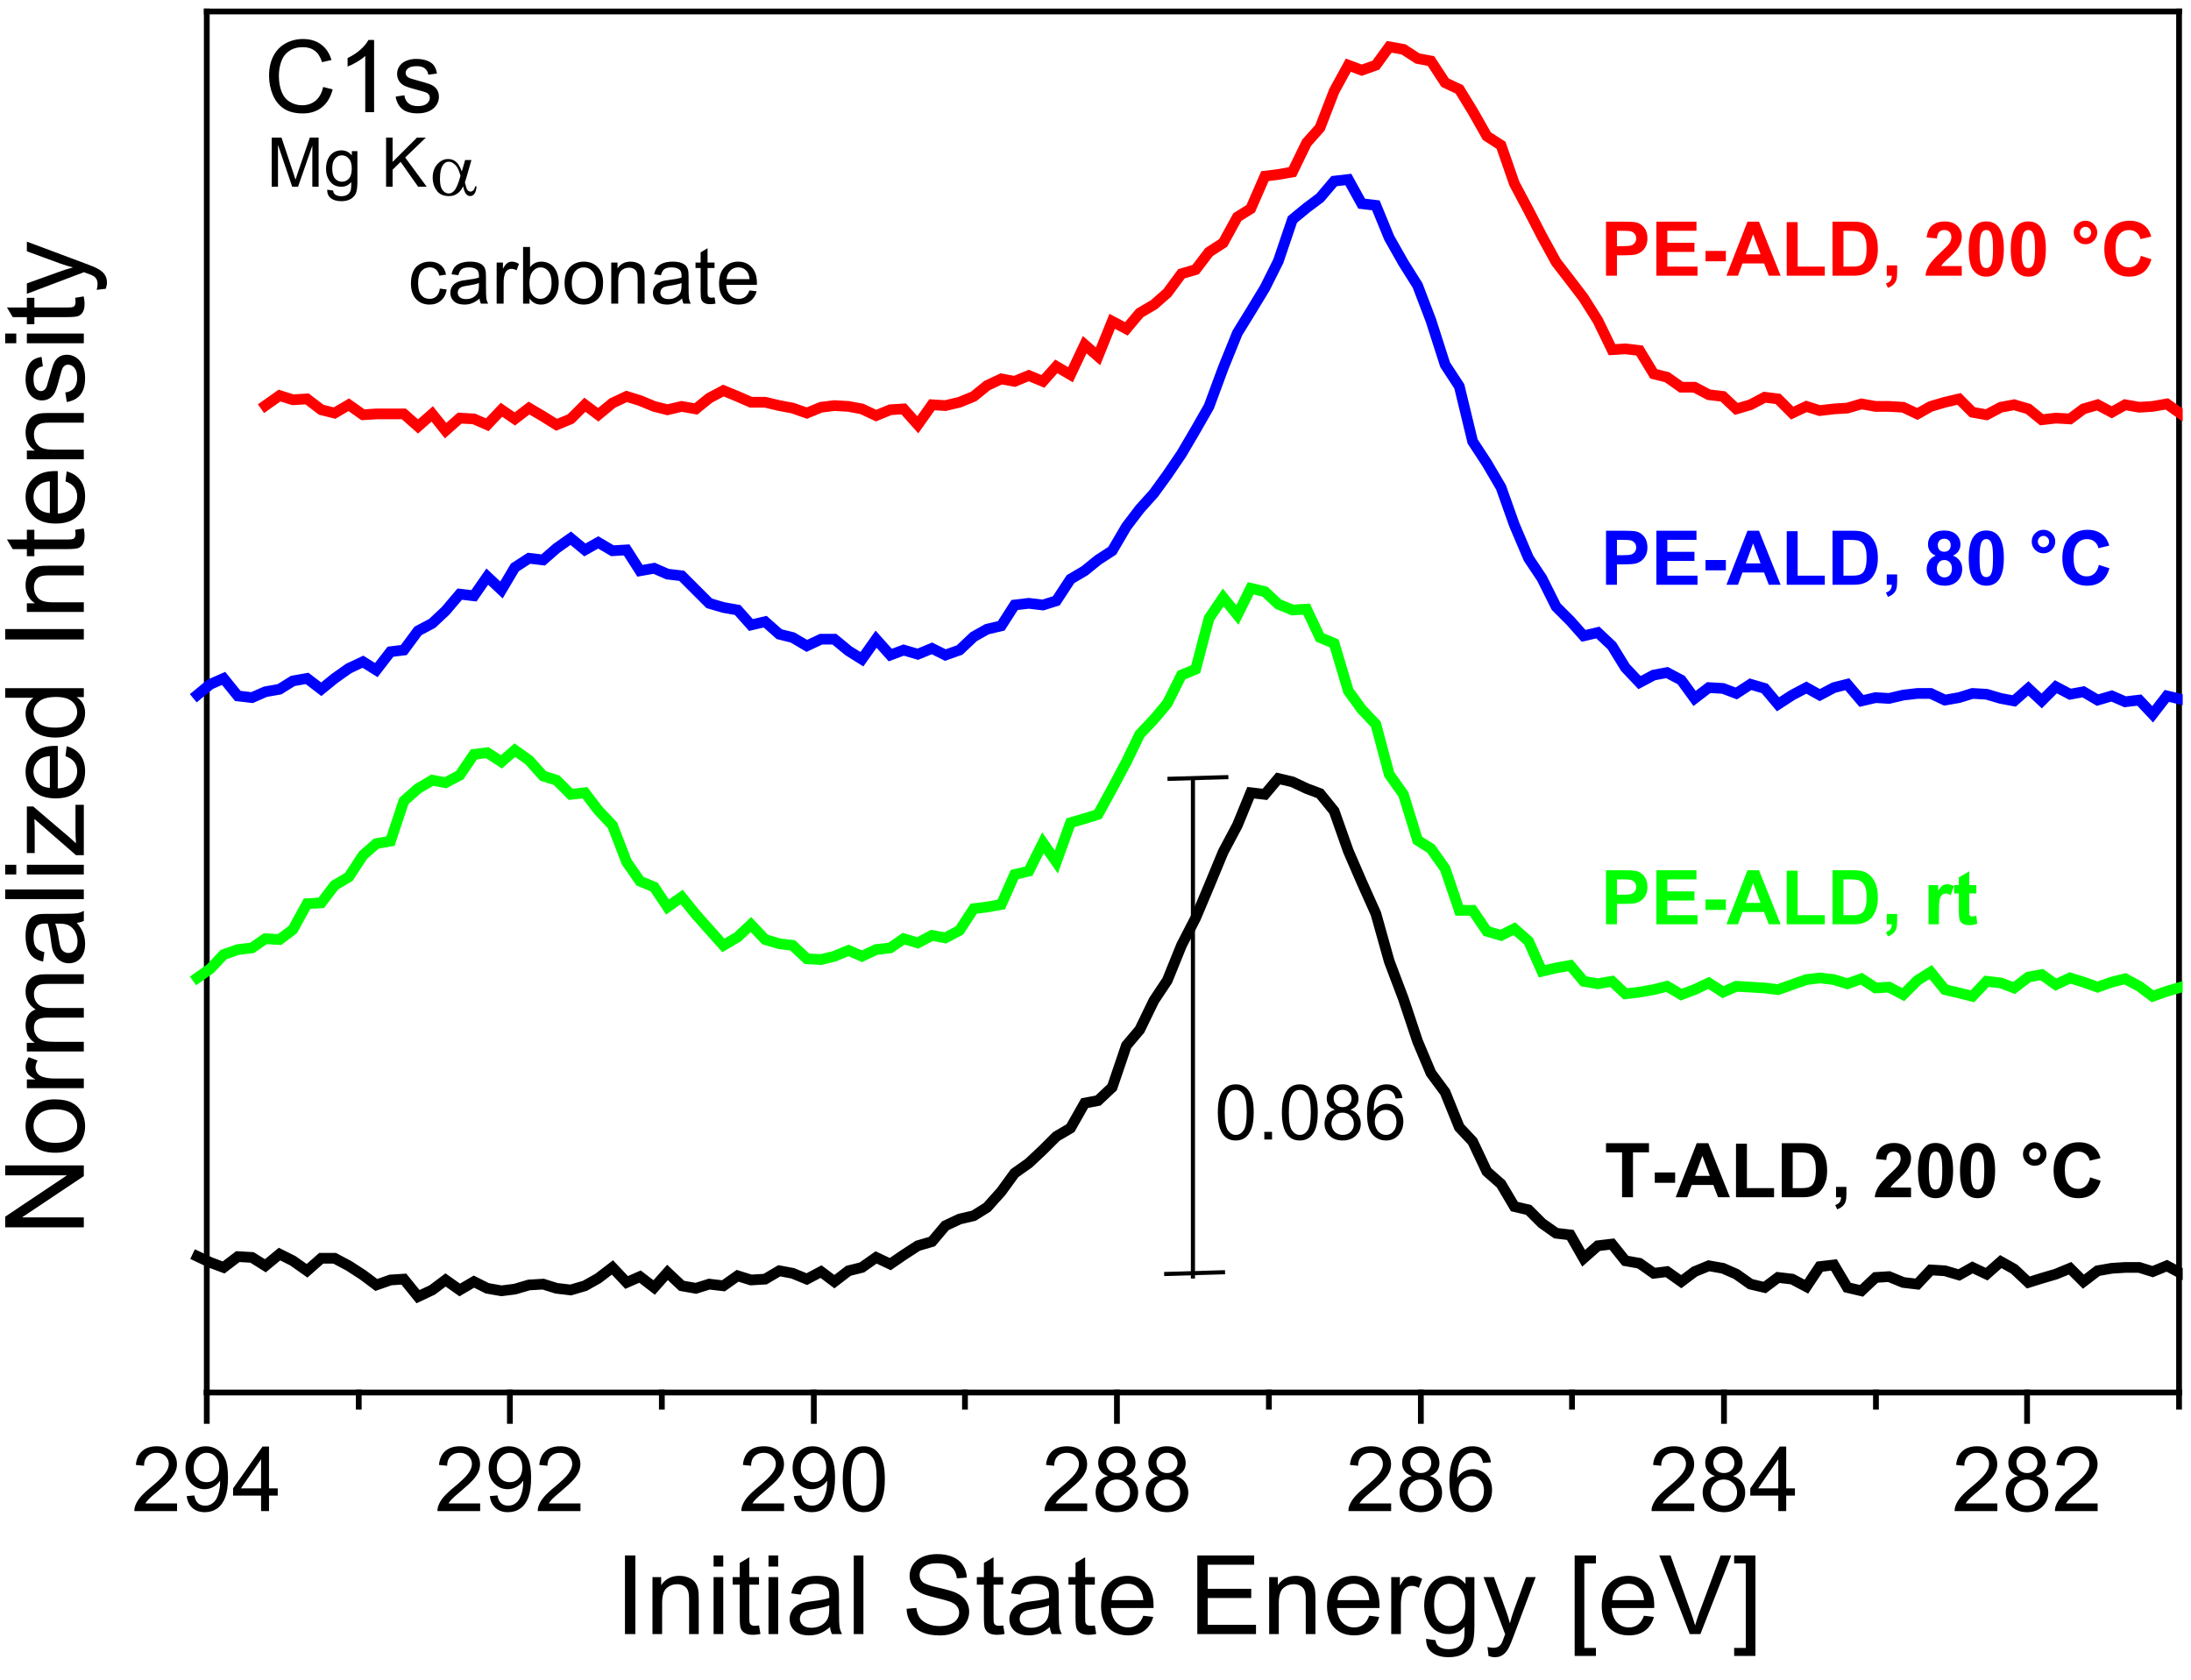 <?xml version="1.0" encoding="UTF-8"?>
<!DOCTYPE svg PUBLIC '-//W3C//DTD SVG 1.0//EN'
          'http://www.w3.org/TR/2001/REC-SVG-20010904/DTD/svg10.dtd'>
<svg stroke-dasharray="none" shape-rendering="auto" xmlns="http://www.w3.org/2000/svg" font-family="'Dialog'" text-rendering="auto" width="90" fill-opacity="1" color-interpolation="auto" color-rendering="auto" preserveAspectRatio="xMidYMid meet" font-size="12px" viewBox="0 0 90 69" fill="black" xmlns:xlink="http://www.w3.org/1999/xlink" stroke="black" image-rendering="auto" stroke-miterlimit="10" stroke-linecap="square" stroke-linejoin="miter" font-style="normal" stroke-width="1" height="69" stroke-dashoffset="0" font-weight="normal" stroke-opacity="1"
><!--Generated by the Batik Graphics2D SVG Generator--><defs id="genericDefs"
  /><g
  ><defs id="defs1"
    ><clipPath clipPathUnits="userSpaceOnUse" id="clipPath1"
      ><path d="M-1 -0.044 L317.635 -0.044 L317.635 242.357 L-1 242.357 L-1 -0.044 Z"
      /></clipPath
      ><clipPath clipPathUnits="userSpaceOnUse" id="clipPath2"
      ><path d="M152.59 407.656 L152.59 649.013 L469.225 649.013 L469.225 407.656 Z"
      /></clipPath
      ><clipPath clipPathUnits="userSpaceOnUse" id="clipPath3"
      ><path d="M-407.656 152.59 L-649.013 152.59 L-649.013 469.225 L-407.656 469.225 Z"
      /></clipPath
      ><clipPath clipPathUnits="userSpaceOnUse" id="clipPath4"
      ><path d="M276.684 350.398 L276.684 2024.295 L2466.576 2024.295 L2466.576 350.398 Z"
      /></clipPath
      ><clipPath clipPathUnits="userSpaceOnUse" id="clipPath5"
      ><path d="M-69.635 453.483 L-69.635 665.96 L209.114 665.96 L209.114 453.483 Z"
      /></clipPath
      ><clipPath clipPathUnits="userSpaceOnUse" id="clipPath6"
      ><path d="M112.9 68.631 L112.9 135.976 L201.249 135.976 L201.249 68.631 Z"
      /></clipPath
    ></defs
    ><g transform="scale(0.282,0.282) translate(1,0.044) matrix(1,0,0,1,-152.59,-407.656)"
    ><path d="M242.624 645.646 L242.624 634.192 L244.139 634.192 L244.139 645.646 L242.624 645.646 ZM246.631 645.646 L246.631 637.349 L247.897 637.349 L247.897 638.526 Q248.809 637.161 250.538 637.161 Q251.288 637.161 251.913 637.432 Q252.543 637.698 252.856 638.135 Q253.168 638.573 253.293 639.177 Q253.371 639.567 253.371 640.541 L253.371 645.646 L251.965 645.646 L251.965 640.599 Q251.965 639.739 251.798 639.312 Q251.637 638.885 251.22 638.635 Q250.803 638.38 250.241 638.38 Q249.34 638.38 248.689 638.953 Q248.038 639.521 248.038 641.114 L248.038 645.646 L246.631 645.646 ZM255.535 635.807 L255.535 634.192 L256.941 634.192 L256.941 635.807 L255.535 635.807 ZM255.535 645.646 L255.535 637.349 L256.941 637.349 L256.941 645.646 L255.535 645.646 ZM262.152 644.385 L262.356 645.63 Q261.762 645.755 261.293 645.755 Q260.527 645.755 260.106 645.515 Q259.684 645.271 259.512 644.875 Q259.34 644.479 259.34 643.213 L259.34 638.442 L258.309 638.442 L258.309 637.349 L259.34 637.349 L259.34 635.291 L260.741 634.448 L260.741 637.349 L262.152 637.349 L262.152 638.442 L260.741 638.442 L260.741 643.291 Q260.741 643.896 260.814 644.067 Q260.887 644.239 261.053 644.344 Q261.225 644.442 261.538 644.442 Q261.772 644.442 262.152 644.385 ZM263.535 635.807 L263.535 634.192 L264.941 634.192 L264.941 635.807 L263.535 635.807 ZM263.535 645.646 L263.535 637.349 L264.941 637.349 L264.941 645.646 L263.535 645.646 ZM272.496 644.62 Q271.715 645.286 270.991 645.562 Q270.272 645.833 269.444 645.833 Q268.074 645.833 267.34 645.166 Q266.606 644.495 266.606 643.458 Q266.606 642.849 266.882 642.344 Q267.163 641.838 267.611 641.536 Q268.059 641.229 268.621 641.073 Q269.038 640.963 269.871 640.864 Q271.574 640.661 272.382 640.38 Q272.387 640.088 272.387 640.01 Q272.387 639.151 271.991 638.802 Q271.449 638.323 270.387 638.323 Q269.397 638.323 268.923 638.672 Q268.449 639.021 268.225 639.901 L266.85 639.713 Q267.038 638.833 267.465 638.291 Q267.897 637.745 268.71 637.453 Q269.522 637.161 270.59 637.161 Q271.652 637.161 272.314 637.411 Q272.981 637.661 273.293 638.041 Q273.606 638.416 273.731 638.995 Q273.803 639.354 273.803 640.291 L273.803 642.166 Q273.803 644.13 273.892 644.651 Q273.981 645.166 274.246 645.646 L272.777 645.646 Q272.559 645.208 272.496 644.62 ZM272.382 641.479 Q271.616 641.791 270.085 642.01 Q269.215 642.135 268.856 642.291 Q268.496 642.448 268.298 642.75 Q268.106 643.052 268.106 643.416 Q268.106 643.979 268.533 644.354 Q268.96 644.729 269.777 644.729 Q270.59 644.729 271.22 644.375 Q271.856 644.021 272.152 643.401 Q272.382 642.927 272.382 641.995 L272.382 641.479 ZM275.952 645.646 L275.952 634.192 L277.358 634.192 L277.358 645.646 L275.952 645.646 ZM283.644 641.963 L285.077 641.838 Q285.176 642.698 285.546 643.25 Q285.921 643.802 286.702 644.14 Q287.483 644.479 288.457 644.479 Q289.327 644.479 289.988 644.224 Q290.655 643.963 290.978 643.515 Q291.301 643.067 291.301 642.536 Q291.301 641.995 290.988 641.594 Q290.676 641.192 289.957 640.916 Q289.499 640.739 287.921 640.359 Q286.342 639.979 285.707 639.646 Q284.889 639.213 284.483 638.578 Q284.082 637.942 284.082 637.151 Q284.082 636.286 284.572 635.531 Q285.066 634.776 286.009 634.385 Q286.957 633.995 288.113 633.995 Q289.389 633.995 290.358 634.406 Q291.332 634.817 291.853 635.614 Q292.379 636.411 292.421 637.416 L290.967 637.526 Q290.848 636.442 290.171 635.89 Q289.499 635.333 288.176 635.333 Q286.801 635.333 286.171 635.838 Q285.546 636.338 285.546 637.052 Q285.546 637.666 285.988 638.067 Q286.426 638.463 288.275 638.885 Q290.124 639.302 290.811 639.614 Q291.811 640.073 292.285 640.781 Q292.764 641.489 292.764 642.411 Q292.764 643.323 292.238 644.135 Q291.717 644.942 290.733 645.396 Q289.754 645.844 288.53 645.844 Q286.973 645.844 285.921 645.39 Q284.874 644.932 284.275 644.026 Q283.676 643.114 283.644 641.963 ZM297.723 644.385 L297.926 645.63 Q297.332 645.755 296.863 645.755 Q296.098 645.755 295.676 645.515 Q295.254 645.271 295.082 644.875 Q294.91 644.479 294.91 643.213 L294.91 638.442 L293.879 638.442 L293.879 637.349 L294.91 637.349 L294.91 635.291 L296.311 634.448 L296.311 637.349 L297.723 637.349 L297.723 638.442 L296.311 638.442 L296.311 643.291 Q296.311 643.896 296.384 644.067 Q296.457 644.239 296.624 644.344 Q296.796 644.442 297.108 644.442 Q297.342 644.442 297.723 644.385 ZM304.512 644.62 Q303.731 645.286 303.007 645.562 Q302.288 645.833 301.46 645.833 Q300.09 645.833 299.356 645.166 Q298.621 644.495 298.621 643.458 Q298.621 642.849 298.897 642.344 Q299.178 641.838 299.626 641.536 Q300.074 641.229 300.637 641.073 Q301.053 640.963 301.887 640.864 Q303.59 640.661 304.397 640.38 Q304.402 640.088 304.402 640.01 Q304.402 639.151 304.007 638.802 Q303.465 638.323 302.402 638.323 Q301.413 638.323 300.939 638.672 Q300.465 639.021 300.241 639.901 L298.866 639.713 Q299.053 638.833 299.481 638.291 Q299.913 637.745 300.725 637.453 Q301.538 637.161 302.606 637.161 Q303.668 637.161 304.329 637.411 Q304.996 637.661 305.309 638.041 Q305.621 638.416 305.746 638.995 Q305.819 639.354 305.819 640.291 L305.819 642.166 Q305.819 644.13 305.908 644.651 Q305.996 645.166 306.262 645.646 L304.793 645.646 Q304.574 645.208 304.512 644.62 ZM304.397 641.479 Q303.632 641.791 302.1 642.01 Q301.231 642.135 300.871 642.291 Q300.512 642.448 300.314 642.75 Q300.121 643.052 300.121 643.416 Q300.121 643.979 300.548 644.354 Q300.975 644.729 301.793 644.729 Q302.606 644.729 303.236 644.375 Q303.871 644.021 304.168 643.401 Q304.397 642.927 304.397 641.995 L304.397 641.479 ZM311.066 644.385 L311.269 645.63 Q310.676 645.755 310.207 645.755 Q309.441 645.755 309.019 645.515 Q308.598 645.271 308.426 644.875 Q308.254 644.479 308.254 643.213 L308.254 638.442 L307.223 638.442 L307.223 637.349 L308.254 637.349 L308.254 635.291 L309.655 634.448 L309.655 637.349 L311.066 637.349 L311.066 638.442 L309.655 638.442 L309.655 643.291 Q309.655 643.896 309.728 644.067 Q309.801 644.239 309.967 644.344 Q310.139 644.442 310.452 644.442 Q310.686 644.442 311.066 644.385 ZM318.121 642.974 L319.574 643.151 Q319.231 644.427 318.298 645.13 Q317.371 645.833 315.928 645.833 Q314.106 645.833 313.038 644.713 Q311.975 643.588 311.975 641.567 Q311.975 639.474 313.053 638.317 Q314.132 637.161 315.85 637.161 Q317.512 637.161 318.564 638.297 Q319.621 639.427 319.621 641.479 Q319.621 641.604 319.616 641.854 L313.428 641.854 Q313.507 643.224 314.199 643.953 Q314.897 644.677 315.934 644.677 Q316.71 644.677 317.257 644.271 Q317.803 643.864 318.121 642.974 ZM313.507 640.698 L318.137 640.698 Q318.043 639.651 317.606 639.13 Q316.934 638.317 315.866 638.317 Q314.897 638.317 314.236 638.969 Q313.574 639.614 313.507 640.698 ZM325.996 645.646 L325.996 634.192 L334.277 634.192 L334.277 635.541 L327.512 635.541 L327.512 639.052 L333.85 639.052 L333.85 640.396 L327.512 640.396 L327.512 644.291 L334.543 644.291 L334.543 645.646 L325.996 645.646 ZM336.46 645.646 L336.46 637.349 L337.725 637.349 L337.725 638.526 Q338.637 637.161 340.366 637.161 Q341.116 637.161 341.741 637.432 Q342.371 637.698 342.684 638.135 Q342.996 638.573 343.121 639.177 Q343.199 639.567 343.199 640.541 L343.199 645.646 L341.793 645.646 L341.793 640.599 Q341.793 639.739 341.626 639.312 Q341.465 638.885 341.048 638.635 Q340.632 638.38 340.069 638.38 Q339.168 638.38 338.517 638.953 Q337.866 639.521 337.866 641.114 L337.866 645.646 L336.46 645.646 ZM351.035 642.974 L352.488 643.151 Q352.144 644.427 351.212 645.13 Q350.285 645.833 348.842 645.833 Q347.019 645.833 345.952 644.713 Q344.889 643.588 344.889 641.567 Q344.889 639.474 345.967 638.317 Q347.046 637.161 348.764 637.161 Q350.426 637.161 351.478 638.297 Q352.535 639.427 352.535 641.479 Q352.535 641.604 352.53 641.854 L346.342 641.854 Q346.421 643.224 347.113 643.953 Q347.811 644.677 348.848 644.677 Q349.624 644.677 350.171 644.271 Q350.717 643.864 351.035 642.974 ZM346.421 640.698 L351.051 640.698 Q350.957 639.651 350.519 639.13 Q349.848 638.317 348.78 638.317 Q347.811 638.317 347.15 638.969 Q346.488 639.614 346.421 640.698 ZM354.241 645.646 L354.241 637.349 L355.507 637.349 L355.507 638.604 Q355.991 637.724 356.397 637.442 Q356.809 637.161 357.303 637.161 Q358.012 637.161 358.746 637.614 L358.262 638.916 Q357.746 638.614 357.231 638.614 Q356.772 638.614 356.402 638.89 Q356.038 639.166 355.882 639.661 Q355.647 640.411 355.647 641.302 L355.647 645.646 L354.241 645.646 ZM359.324 646.333 L360.694 646.536 Q360.777 647.172 361.168 647.458 Q361.694 647.849 362.6 647.849 Q363.574 647.849 364.106 647.458 Q364.637 647.067 364.824 646.364 Q364.934 645.937 364.928 644.557 Q364.007 645.646 362.632 645.646 Q360.918 645.646 359.981 644.411 Q359.043 643.177 359.043 641.448 Q359.043 640.26 359.47 639.26 Q359.902 638.255 360.72 637.708 Q361.538 637.161 362.637 637.161 Q364.106 637.161 365.059 638.349 L365.059 637.349 L366.356 637.349 L366.356 644.521 Q366.356 646.458 365.96 647.265 Q365.569 648.078 364.71 648.547 Q363.856 649.015 362.606 649.015 Q361.121 649.015 360.204 648.344 Q359.293 647.677 359.324 646.333 ZM360.491 641.349 Q360.491 642.979 361.137 643.729 Q361.788 644.479 362.762 644.479 Q363.731 644.479 364.387 643.734 Q365.043 642.989 365.043 641.396 Q365.043 639.87 364.366 639.099 Q363.694 638.323 362.741 638.323 Q361.803 638.323 361.147 639.088 Q360.491 639.849 360.491 641.349 ZM368.421 648.844 L368.264 647.521 Q368.723 647.646 369.066 647.646 Q369.535 647.646 369.816 647.489 Q370.098 647.333 370.28 647.052 Q370.41 646.844 370.707 646.005 Q370.749 645.89 370.832 645.661 L367.686 637.349 L369.202 637.349 L370.926 642.151 Q371.264 643.067 371.53 644.073 Q371.769 643.104 372.108 642.182 L373.879 637.349 L375.285 637.349 L372.129 645.786 Q371.624 647.156 371.342 647.672 Q370.967 648.364 370.483 648.687 Q369.999 649.015 369.327 649.015 Q368.921 649.015 368.421 648.844 ZM380.96 648.828 L380.96 634.192 L384.059 634.192 L384.059 635.354 L382.366 635.354 L382.366 647.661 L384.059 647.661 L384.059 648.828 L380.96 648.828 ZM391.051 642.974 L392.504 643.151 Q392.16 644.427 391.228 645.13 Q390.301 645.833 388.858 645.833 Q387.035 645.833 385.967 644.713 Q384.905 643.588 384.905 641.567 Q384.905 639.474 385.983 638.317 Q387.061 637.161 388.78 637.161 Q390.441 637.161 391.493 638.297 Q392.551 639.427 392.551 641.479 Q392.551 641.604 392.546 641.854 L386.358 641.854 Q386.436 643.224 387.129 643.953 Q387.827 644.677 388.863 644.677 Q389.639 644.677 390.186 644.271 Q390.733 643.864 391.051 642.974 ZM386.436 640.698 L391.066 640.698 Q390.973 639.651 390.535 639.13 Q389.863 638.317 388.796 638.317 Q387.827 638.317 387.165 638.969 Q386.504 639.614 386.436 640.698 ZM397.725 645.646 L393.288 634.192 L394.928 634.192 L397.902 642.51 Q398.262 643.51 398.507 644.385 Q398.772 643.448 399.121 642.51 L402.215 634.192 L403.762 634.192 L399.277 645.646 L397.725 645.646 ZM407.293 648.828 L404.194 648.828 L404.194 647.661 L405.887 647.661 L405.887 635.354 L404.194 635.354 L404.194 634.192 L407.293 634.192 L407.293 648.828 Z" stroke="none" clip-path="url(#clipPath2)"
    /></g
    ><g transform="matrix(0,-0.282,0.282,0,-42.817,-115.132)"
    ><path d="M-587.055 164.043 L-587.055 152.59 L-585.498 152.59 L-579.482 161.579 L-579.482 152.59 L-578.029 152.59 L-578.029 164.043 L-579.587 164.043 L-585.602 155.043 L-585.602 164.043 L-587.055 164.043 ZM-576.188 159.892 Q-576.188 157.59 -574.907 156.481 Q-573.834 155.559 -572.297 155.559 Q-570.584 155.559 -569.5 156.678 Q-568.412 157.798 -568.412 159.777 Q-568.412 161.376 -568.896 162.298 Q-569.375 163.215 -570.292 163.725 Q-571.209 164.231 -572.297 164.231 Q-574.037 164.231 -575.115 163.116 Q-576.188 161.996 -576.188 159.892 ZM-574.74 159.892 Q-574.74 161.486 -574.047 162.282 Q-573.35 163.074 -572.297 163.074 Q-571.25 163.074 -570.558 162.277 Q-569.86 161.481 -569.86 159.845 Q-569.86 158.309 -570.558 157.517 Q-571.256 156.72 -572.297 156.72 Q-573.35 156.72 -574.047 157.512 Q-574.74 158.298 -574.74 159.892 ZM-566.779 164.043 L-566.779 155.746 L-565.514 155.746 L-565.514 157.001 Q-565.029 156.121 -564.623 155.84 Q-564.212 155.559 -563.717 155.559 Q-563.008 155.559 -562.274 156.012 L-562.758 157.314 Q-563.274 157.012 -563.79 157.012 Q-564.248 157.012 -564.618 157.288 Q-564.982 157.564 -565.139 158.059 Q-565.373 158.809 -565.373 159.699 L-565.373 164.043 L-566.779 164.043 ZM-561.435 164.043 L-561.435 155.746 L-560.18 155.746 L-560.18 156.907 Q-559.79 156.298 -559.144 155.928 Q-558.493 155.559 -557.665 155.559 Q-556.743 155.559 -556.154 155.944 Q-555.56 156.324 -555.321 157.012 Q-554.337 155.559 -552.758 155.559 Q-551.524 155.559 -550.862 156.241 Q-550.196 156.923 -550.196 158.345 L-550.196 164.043 L-551.592 164.043 L-551.592 158.814 Q-551.592 157.97 -551.732 157.6 Q-551.868 157.231 -552.227 157.006 Q-552.587 156.777 -553.071 156.777 Q-553.946 156.777 -554.524 157.361 Q-555.102 157.939 -555.102 159.22 L-555.102 164.043 L-556.508 164.043 L-556.508 158.652 Q-556.508 157.715 -556.852 157.246 Q-557.196 156.777 -557.977 156.777 Q-558.571 156.777 -559.076 157.09 Q-559.576 157.402 -559.805 158.006 Q-560.029 158.606 -560.029 159.736 L-560.029 164.043 L-561.435 164.043 ZM-542.696 163.017 Q-543.477 163.684 -544.201 163.96 Q-544.92 164.231 -545.748 164.231 Q-547.118 164.231 -547.852 163.564 Q-548.587 162.892 -548.587 161.856 Q-548.587 161.246 -548.31 160.741 Q-548.029 160.236 -547.581 159.934 Q-547.133 159.626 -546.571 159.47 Q-546.154 159.361 -545.321 159.262 Q-543.618 159.059 -542.81 158.777 Q-542.805 158.486 -542.805 158.407 Q-542.805 157.548 -543.201 157.199 Q-543.743 156.72 -544.805 156.72 Q-545.795 156.72 -546.269 157.069 Q-546.743 157.418 -546.967 158.298 L-548.342 158.111 Q-548.154 157.231 -547.727 156.689 Q-547.295 156.142 -546.482 155.85 Q-545.67 155.559 -544.602 155.559 Q-543.54 155.559 -542.878 155.809 Q-542.212 156.059 -541.899 156.439 Q-541.587 156.814 -541.462 157.392 Q-541.389 157.751 -541.389 158.689 L-541.389 160.564 Q-541.389 162.527 -541.3 163.048 Q-541.212 163.564 -540.946 164.043 L-542.415 164.043 Q-542.633 163.606 -542.696 163.017 ZM-542.81 159.876 Q-543.576 160.189 -545.107 160.407 Q-545.977 160.532 -546.337 160.689 Q-546.696 160.845 -546.894 161.147 Q-547.087 161.449 -547.087 161.814 Q-547.087 162.376 -546.659 162.751 Q-546.232 163.126 -545.415 163.126 Q-544.602 163.126 -543.972 162.772 Q-543.337 162.418 -543.04 161.798 Q-542.81 161.324 -542.81 160.392 L-542.81 159.876 ZM-539.24 164.043 L-539.24 152.59 L-537.834 152.59 L-537.834 164.043 L-539.24 164.043 ZM-535.649 154.204 L-535.649 152.59 L-534.243 152.59 L-534.243 154.204 L-535.649 154.204 ZM-535.649 164.043 L-535.649 155.746 L-534.243 155.746 L-534.243 164.043 L-535.649 164.043 ZM-532.844 164.043 L-532.844 162.902 L-527.563 156.84 Q-528.459 156.887 -529.146 156.887 L-532.532 156.887 L-532.532 155.746 L-525.75 155.746 L-525.75 156.673 L-530.24 161.939 L-531.11 162.902 Q-530.162 162.829 -529.334 162.829 L-525.5 162.829 L-525.5 164.043 L-532.844 164.043 ZM-518.422 161.371 L-516.969 161.548 Q-517.313 162.824 -518.245 163.527 Q-519.172 164.231 -520.615 164.231 Q-522.438 164.231 -523.506 163.111 Q-524.568 161.986 -524.568 159.965 Q-524.568 157.871 -523.49 156.715 Q-522.412 155.559 -520.693 155.559 Q-519.032 155.559 -517.98 156.694 Q-516.922 157.824 -516.922 159.876 Q-516.922 160.001 -516.928 160.251 L-523.115 160.251 Q-523.037 161.621 -522.344 162.35 Q-521.646 163.074 -520.61 163.074 Q-519.834 163.074 -519.287 162.668 Q-518.74 162.262 -518.422 161.371 ZM-523.037 159.095 L-518.407 159.095 Q-518.5 158.048 -518.938 157.527 Q-519.61 156.715 -520.678 156.715 Q-521.646 156.715 -522.308 157.366 Q-522.969 158.012 -523.037 159.095 ZM-509.821 164.043 L-509.821 162.996 Q-510.607 164.231 -512.139 164.231 Q-513.133 164.231 -513.967 163.684 Q-514.795 163.137 -515.253 162.157 Q-515.712 161.173 -515.712 159.902 Q-515.712 158.657 -515.3 157.647 Q-514.883 156.637 -514.055 156.1 Q-513.227 155.559 -512.201 155.559 Q-511.451 155.559 -510.868 155.876 Q-510.279 156.189 -509.915 156.699 L-509.915 152.59 L-508.514 152.59 L-508.514 164.043 L-509.821 164.043 ZM-514.264 159.902 Q-514.264 161.496 -513.592 162.288 Q-512.92 163.074 -512.008 163.074 Q-511.087 163.074 -510.441 162.319 Q-509.795 161.564 -509.795 160.017 Q-509.795 158.314 -510.451 157.517 Q-511.107 156.72 -512.071 156.72 Q-513.008 156.72 -513.639 157.486 Q-514.264 158.251 -514.264 159.902 ZM-501.42 164.043 L-501.42 152.59 L-499.904 152.59 L-499.904 164.043 L-501.42 164.043 ZM-497.412 164.043 L-497.412 155.746 L-496.146 155.746 L-496.146 156.923 Q-495.235 155.559 -493.506 155.559 Q-492.756 155.559 -492.131 155.829 Q-491.5 156.095 -491.188 156.532 Q-490.875 156.97 -490.75 157.574 Q-490.672 157.965 -490.672 158.939 L-490.672 164.043 L-492.079 164.043 L-492.079 158.996 Q-492.079 158.137 -492.245 157.71 Q-492.407 157.282 -492.824 157.032 Q-493.24 156.777 -493.803 156.777 Q-494.704 156.777 -495.355 157.35 Q-496.006 157.918 -496.006 159.512 L-496.006 164.043 L-497.412 164.043 ZM-485.446 162.782 L-485.243 164.027 Q-485.837 164.152 -486.305 164.152 Q-487.071 164.152 -487.493 163.913 Q-487.915 163.668 -488.087 163.272 Q-488.258 162.876 -488.258 161.611 L-488.258 156.84 L-489.29 156.84 L-489.29 155.746 L-488.258 155.746 L-488.258 153.689 L-486.857 152.845 L-486.857 155.746 L-485.446 155.746 L-485.446 156.84 L-486.857 156.84 L-486.857 161.689 Q-486.857 162.293 -486.784 162.465 Q-486.712 162.637 -486.545 162.741 Q-486.373 162.84 -486.06 162.84 Q-485.826 162.84 -485.446 162.782 ZM-478.391 161.371 L-476.938 161.548 Q-477.282 162.824 -478.214 163.527 Q-479.141 164.231 -480.584 164.231 Q-482.407 164.231 -483.474 163.111 Q-484.537 161.986 -484.537 159.965 Q-484.537 157.871 -483.459 156.715 Q-482.381 155.559 -480.662 155.559 Q-479 155.559 -477.949 156.694 Q-476.891 157.824 -476.891 159.876 Q-476.891 160.001 -476.896 160.251 L-483.084 160.251 Q-483.006 161.621 -482.313 162.35 Q-481.615 163.074 -480.579 163.074 Q-479.803 163.074 -479.256 162.668 Q-478.709 162.262 -478.391 161.371 ZM-483.006 159.095 L-478.375 159.095 Q-478.469 158.048 -478.907 157.527 Q-479.579 156.715 -480.646 156.715 Q-481.615 156.715 -482.277 157.366 Q-482.938 158.012 -483.006 159.095 ZM-475.17 164.043 L-475.17 155.746 L-473.904 155.746 L-473.904 156.923 Q-472.993 155.559 -471.264 155.559 Q-470.514 155.559 -469.889 155.829 Q-469.258 156.095 -468.946 156.532 Q-468.633 156.97 -468.508 157.574 Q-468.43 157.965 -468.43 158.939 L-468.43 164.043 L-469.837 164.043 L-469.837 158.996 Q-469.837 158.137 -470.003 157.71 Q-470.165 157.282 -470.581 157.032 Q-470.998 156.777 -471.56 156.777 Q-472.462 156.777 -473.113 157.35 Q-473.764 157.918 -473.764 159.512 L-473.764 164.043 L-475.17 164.043 ZM-466.834 161.564 L-465.443 161.345 Q-465.329 162.184 -464.792 162.631 Q-464.256 163.074 -463.297 163.074 Q-462.329 163.074 -461.86 162.678 Q-461.391 162.282 -461.391 161.751 Q-461.391 161.277 -461.803 161.001 Q-462.094 160.814 -463.24 160.527 Q-464.787 160.137 -465.386 159.85 Q-465.985 159.564 -466.292 159.064 Q-466.599 158.559 -466.599 157.949 Q-466.599 157.392 -466.349 156.923 Q-466.094 156.449 -465.657 156.137 Q-465.329 155.892 -464.761 155.725 Q-464.193 155.559 -463.547 155.559 Q-462.568 155.559 -461.834 155.84 Q-461.094 156.121 -460.745 156.6 Q-460.391 157.079 -460.256 157.887 L-461.631 158.074 Q-461.724 157.434 -462.178 157.074 Q-462.625 156.715 -463.443 156.715 Q-464.412 156.715 -464.829 157.038 Q-465.24 157.356 -465.24 157.782 Q-465.24 158.059 -465.068 158.277 Q-464.896 158.501 -464.532 158.652 Q-464.318 158.731 -463.287 159.012 Q-461.797 159.407 -461.209 159.663 Q-460.615 159.918 -460.282 160.402 Q-459.943 160.887 -459.943 161.606 Q-459.943 162.309 -460.355 162.928 Q-460.766 163.548 -461.542 163.892 Q-462.313 164.231 -463.287 164.231 Q-464.907 164.231 -465.756 163.559 Q-466.599 162.887 -466.834 161.564 ZM-458.266 154.204 L-458.266 152.59 L-456.86 152.59 L-456.86 154.204 L-458.266 154.204 ZM-458.266 164.043 L-458.266 155.746 L-456.86 155.746 L-456.86 164.043 L-458.266 164.043 ZM-451.649 162.782 L-451.446 164.027 Q-452.04 164.152 -452.508 164.152 Q-453.274 164.152 -453.696 163.913 Q-454.118 163.668 -454.29 163.272 Q-454.462 162.876 -454.462 161.611 L-454.462 156.84 L-455.493 156.84 L-455.493 155.746 L-454.462 155.746 L-454.462 153.689 L-453.06 152.845 L-453.06 155.746 L-451.649 155.746 L-451.649 156.84 L-453.06 156.84 L-453.06 161.689 Q-453.06 162.293 -452.988 162.465 Q-452.915 162.637 -452.748 162.741 Q-452.576 162.84 -452.264 162.84 Q-452.029 162.84 -451.649 162.782 ZM-450.334 167.241 L-450.49 165.918 Q-450.032 166.043 -449.688 166.043 Q-449.219 166.043 -448.938 165.887 Q-448.657 165.731 -448.474 165.449 Q-448.344 165.241 -448.047 164.402 Q-448.006 164.288 -447.922 164.059 L-451.068 155.746 L-449.553 155.746 L-447.829 160.548 Q-447.49 161.465 -447.224 162.47 Q-446.985 161.501 -446.646 160.579 L-444.875 155.746 L-443.469 155.746 L-446.625 164.184 Q-447.131 165.553 -447.412 166.069 Q-447.787 166.762 -448.271 167.085 Q-448.756 167.413 -449.428 167.413 Q-449.834 167.413 -450.334 167.241 Z" stroke="none" clip-path="url(#clipPath3)"
    /></g
    ><g transform="matrix(0.282,0,0,0.282,-42.817,-115.132)"
    ><path d="M191.412 435.471 L191.412 428.313 L192.838 428.313 L194.534 433.382 Q194.768 434.088 194.875 434.44 Q194.996 434.049 195.256 433.294 L196.968 428.313 L198.244 428.313 L198.244 435.471 L197.33 435.471 L197.33 429.478 L195.25 435.471 L194.397 435.471 L192.327 429.378 L192.327 435.471 L191.412 435.471 ZM199.498 435.901 L200.354 436.028 Q200.406 436.425 200.65 436.604 Q200.979 436.848 201.545 436.848 Q202.154 436.848 202.486 436.604 Q202.818 436.36 202.935 435.921 Q203.004 435.654 203 434.791 Q202.424 435.471 201.565 435.471 Q200.494 435.471 199.908 434.7 Q199.322 433.928 199.322 432.848 Q199.322 432.106 199.589 431.481 Q199.859 430.852 200.37 430.51 Q200.881 430.169 201.568 430.169 Q202.486 430.169 203.082 430.911 L203.082 430.286 L203.892 430.286 L203.892 434.768 Q203.892 435.979 203.645 436.484 Q203.401 436.991 202.864 437.284 Q202.33 437.577 201.548 437.577 Q200.621 437.577 200.048 437.158 Q199.478 436.741 199.498 435.901 ZM200.227 432.786 Q200.227 433.805 200.631 434.274 Q201.037 434.742 201.646 434.742 Q202.252 434.742 202.662 434.277 Q203.072 433.811 203.072 432.815 Q203.072 431.861 202.649 431.38 Q202.229 430.895 201.633 430.895 Q201.047 430.895 200.637 431.373 Q200.227 431.848 200.227 432.786 ZM208.072 435.471 L208.072 428.313 L209.019 428.313 L209.019 431.861 L212.574 428.313 L213.86 428.313 L210.855 431.214 L213.99 435.471 L212.74 435.471 L210.191 431.848 L209.019 432.991 L209.019 435.471 L208.072 435.471 Z" stroke="none" clip-path="url(#clipPath2)"
    /></g
    ><g transform="matrix(0.041,0,0,0.041,-11.017,-14.258)"
    ><path d="M734.688 508.109 L741.016 508.109 L736.062 525.438 Q735.562 527.078 734.5 530.578 Q735.938 536.453 736.672 537.594 Q738.031 539.688 740.141 539.688 Q741.656 539.688 742.953 538.43 Q744.25 537.172 744.672 534.5 L746.188 534.5 Q745.656 539.984 743.883 542.086 Q742.109 544.188 739.797 544.188 Q737.625 544.188 735.852 542.359 Q734.078 540.531 732.672 534.5 Q731 537.812 729.391 539.531 Q727.141 541.891 724.516 543.055 Q721.891 544.219 718.531 544.219 Q710.125 544.219 706.164 538.617 Q702.203 533.016 702.203 525.859 Q702.203 517.484 706.852 512.281 Q711.5 507.078 717.734 507.078 Q722.078 507.078 725.391 509.727 Q728.703 512.375 731.406 519.578 L734.688 508.109 ZM730.078 523.844 Q728.016 516 724.781 512.891 Q721.547 509.781 718.203 509.781 Q714.469 509.781 711.992 513.883 Q709.516 517.984 709.516 526.922 Q709.516 532.219 710.578 535.25 Q711.641 538.281 713.797 539.938 Q715.953 541.594 718.344 541.594 Q721.281 541.594 723.719 538.891 Q727.031 535.235 730.078 523.844 Z" fill-rule="evenodd" clip-path="url(#clipPath4)" stroke="none"
    /></g
    ><g fill="blue" transform="matrix(0.282,0,0,0.282,-42.817,-115.132)" stroke="blue"
    ><path d="M385.773 493.453 L385.773 485.579 L388.323 485.579 Q389.773 485.579 390.213 485.697 Q390.89 485.873 391.345 486.467 Q391.803 487.062 391.803 488 Q391.803 488.727 391.538 489.221 Q391.277 489.715 390.872 489.998 Q390.468 490.277 390.049 490.37 Q389.479 490.481 388.398 490.481 L387.363 490.481 L387.363 493.453 L385.773 493.453 ZM387.363 486.911 L387.363 489.146 L388.233 489.146 Q389.171 489.146 389.486 489.024 Q389.805 488.899 389.984 488.637 Q390.167 488.372 390.167 488.021 Q390.167 487.591 389.913 487.312 Q389.662 487.033 389.275 486.965 Q388.989 486.911 388.129 486.911 L387.363 486.911 ZM393.11 493.453 L393.11 485.579 L398.947 485.579 L398.947 486.911 L394.7 486.911 L394.7 488.655 L398.653 488.655 L398.653 489.983 L394.7 489.983 L394.7 492.125 L399.097 492.125 L399.097 493.453 L393.11 493.453 ZM400.264 491.351 L400.264 489.844 L403.229 489.844 L403.229 491.351 L400.264 491.351 ZM411.211 493.453 L409.481 493.453 L408.794 491.663 L405.646 491.663 L404.995 493.453 L403.308 493.453 L406.377 485.579 L408.056 485.579 L411.211 493.453 ZM408.282 490.338 L407.197 487.416 L406.133 490.338 L408.282 490.338 ZM412.097 493.453 L412.097 485.644 L413.687 485.644 L413.687 492.125 L417.64 492.125 L417.64 493.453 L412.097 493.453 ZM418.766 485.579 L421.674 485.579 Q422.655 485.579 423.17 485.729 Q423.865 485.934 424.359 486.456 Q424.853 486.976 425.111 487.731 Q425.369 488.483 425.369 489.589 Q425.369 490.563 425.125 491.265 Q424.832 492.125 424.284 492.658 Q423.869 493.059 423.167 493.285 Q422.64 493.453 421.76 493.453 L418.766 493.453 L418.766 485.579 ZM420.356 486.911 L420.356 492.125 L421.545 492.125 Q422.211 492.125 422.504 492.05 Q422.891 491.953 423.145 491.724 Q423.403 491.491 423.564 490.964 Q423.726 490.435 423.726 489.522 Q423.726 488.608 423.564 488.122 Q423.403 487.631 423.113 487.359 Q422.823 487.083 422.375 486.986 Q422.043 486.911 421.072 486.911 L420.356 486.911 ZM426.667 491.942 L428.178 491.942 L428.178 493.024 Q428.178 493.679 428.063 494.058 Q427.952 494.438 427.637 494.739 Q427.322 495.039 426.839 495.211 L426.545 494.588 Q427 494.438 427.193 494.173 Q427.387 493.911 427.397 493.453 L426.667 493.453 L426.667 491.942 ZM433.789 489.203 Q433.205 488.956 432.937 488.526 Q432.672 488.093 432.672 487.577 Q432.672 486.696 433.288 486.123 Q433.904 485.547 435.035 485.547 Q436.159 485.547 436.779 486.123 Q437.399 486.696 437.399 487.577 Q437.399 488.125 437.112 488.551 Q436.829 488.977 436.313 489.203 Q436.969 489.468 437.309 489.973 Q437.653 490.478 437.653 491.136 Q437.653 492.228 436.954 492.913 Q436.26 493.593 435.107 493.593 Q434.033 493.593 433.316 493.027 Q432.475 492.361 432.475 491.201 Q432.475 490.563 432.79 490.03 Q433.109 489.493 433.789 489.203 ZM434.101 487.685 Q434.101 488.136 434.355 488.39 Q434.613 488.641 435.035 488.641 Q435.465 488.641 435.723 488.386 Q435.981 488.129 435.981 487.677 Q435.981 487.255 435.726 487.001 Q435.472 486.743 435.053 486.743 Q434.616 486.743 434.358 487.001 Q434.101 487.259 434.101 487.685 ZM433.961 491.058 Q433.961 491.681 434.28 492.032 Q434.602 492.379 435.078 492.379 Q435.547 492.379 435.852 492.042 Q436.159 491.706 436.159 491.072 Q436.159 490.521 435.848 490.184 Q435.536 489.847 435.057 489.847 Q434.505 489.847 434.233 490.231 Q433.961 490.61 433.961 491.058 ZM441.164 485.547 Q442.309 485.547 442.954 486.363 Q443.72 487.33 443.72 489.568 Q443.72 491.802 442.947 492.78 Q442.309 493.589 441.164 493.589 Q440.014 493.589 439.309 492.705 Q438.607 491.82 438.607 489.554 Q438.607 487.33 439.38 486.353 Q440.021 485.547 441.164 485.547 ZM441.164 486.797 Q440.892 486.797 440.677 486.972 Q440.462 487.147 440.344 487.599 Q440.186 488.182 440.186 489.568 Q440.186 490.954 440.326 491.473 Q440.465 491.992 440.677 492.164 Q440.892 492.336 441.164 492.336 Q441.439 492.336 441.654 492.161 Q441.869 491.985 441.987 491.534 Q442.141 490.954 442.141 489.568 Q442.141 488.182 442.002 487.667 Q441.862 487.147 441.651 486.972 Q441.439 486.797 441.164 486.797 ZM447.781 487.158 Q447.781 486.442 448.282 485.944 Q448.787 485.443 449.496 485.443 Q450.205 485.443 450.706 485.948 Q451.208 486.449 451.208 487.158 Q451.208 487.867 450.706 488.368 Q450.205 488.87 449.496 488.87 Q448.787 488.87 448.282 488.368 Q447.781 487.867 447.781 487.158 ZM448.672 487.158 Q448.672 487.495 448.912 487.738 Q449.156 487.978 449.496 487.978 Q449.833 487.978 450.072 487.738 Q450.316 487.495 450.316 487.158 Q450.316 486.818 450.072 486.578 Q449.833 486.335 449.496 486.335 Q449.156 486.335 448.912 486.578 Q448.672 486.818 448.672 487.158 ZM457.558 490.556 L459.098 491.047 Q458.743 492.336 457.92 492.963 Q457.096 493.589 455.829 493.589 Q454.26 493.589 453.25 492.519 Q452.241 491.444 452.241 489.586 Q452.241 487.62 453.254 486.532 Q454.271 485.443 455.925 485.443 Q457.368 485.443 458.271 486.299 Q458.808 486.804 459.076 487.749 L457.504 488.125 Q457.365 487.513 456.921 487.158 Q456.477 486.804 455.843 486.804 Q454.969 486.804 454.421 487.434 Q453.877 488.061 453.877 489.468 Q453.877 490.961 454.414 491.595 Q454.951 492.228 455.811 492.228 Q456.444 492.228 456.899 491.827 Q457.358 491.423 457.558 490.556 Z" stroke="none" clip-path="url(#clipPath2)"
    /></g
    ><g fill="lime" transform="matrix(0.282,0,0,0.282,-42.817,-115.132)" stroke="lime"
    ><path d="M385.773 542.912 L385.773 535.038 L388.323 535.038 Q389.773 535.038 390.213 535.156 Q390.89 535.332 391.345 535.926 Q391.803 536.52 391.803 537.458 Q391.803 538.185 391.538 538.679 Q391.277 539.174 390.872 539.457 Q390.468 539.736 390.049 539.829 Q389.479 539.94 388.398 539.94 L387.363 539.94 L387.363 542.912 L385.773 542.912 ZM387.363 536.37 L387.363 538.604 L388.233 538.604 Q389.171 538.604 389.486 538.482 Q389.805 538.357 389.984 538.096 Q390.167 537.831 390.167 537.48 Q390.167 537.05 389.913 536.771 Q389.662 536.492 389.275 536.424 Q388.989 536.37 388.129 536.37 L387.363 536.37 ZM393.11 542.912 L393.11 535.038 L398.947 535.038 L398.947 536.37 L394.7 536.37 L394.7 538.114 L398.653 538.114 L398.653 539.442 L394.7 539.442 L394.7 541.583 L399.097 541.583 L399.097 542.912 L393.11 542.912 ZM400.264 540.81 L400.264 539.303 L403.229 539.303 L403.229 540.81 L400.264 540.81 ZM411.211 542.912 L409.481 542.912 L408.794 541.121 L405.646 541.121 L404.995 542.912 L403.308 542.912 L406.377 535.038 L408.056 535.038 L411.211 542.912 ZM408.282 539.797 L407.197 536.875 L406.133 539.797 L408.282 539.797 ZM412.097 542.912 L412.097 535.102 L413.687 535.102 L413.687 541.583 L417.64 541.583 L417.64 542.912 L412.097 542.912 ZM418.766 535.038 L421.674 535.038 Q422.655 535.038 423.17 535.188 Q423.865 535.392 424.359 535.915 Q424.853 536.434 425.111 537.19 Q425.369 537.942 425.369 539.048 Q425.369 540.022 425.125 540.724 Q424.832 541.583 424.284 542.117 Q423.869 542.518 423.167 542.744 Q422.64 542.912 421.76 542.912 L418.766 542.912 L418.766 535.038 ZM420.356 536.37 L420.356 541.583 L421.545 541.583 Q422.211 541.583 422.504 541.508 Q422.891 541.412 423.145 541.182 Q423.403 540.95 423.564 540.423 Q423.726 539.893 423.726 538.98 Q423.726 538.067 423.564 537.58 Q423.403 537.09 423.113 536.817 Q422.823 536.542 422.375 536.445 Q422.043 536.37 421.072 536.37 L420.356 536.37 ZM426.667 541.401 L428.178 541.401 L428.178 542.482 Q428.178 543.138 428.063 543.517 Q427.952 543.896 427.637 544.197 Q427.322 544.498 426.839 544.67 L426.545 544.047 Q427 543.896 427.193 543.632 Q427.387 543.37 427.397 542.912 L426.667 542.912 L426.667 541.401 ZM434.262 542.912 L432.754 542.912 L432.754 537.208 L434.154 537.208 L434.154 538.017 Q434.516 537.444 434.802 537.261 Q435.089 537.079 435.454 537.079 Q435.97 537.079 436.45 537.362 L435.981 538.679 Q435.601 538.432 435.272 538.432 Q434.956 538.432 434.734 538.608 Q434.516 538.78 434.387 539.238 Q434.262 539.693 434.262 541.15 L434.262 542.912 ZM439.713 537.208 L439.713 538.411 L438.682 538.411 L438.682 540.71 Q438.682 541.408 438.711 541.523 Q438.743 541.637 438.847 541.712 Q438.951 541.788 439.101 541.788 Q439.312 541.788 439.71 541.644 L439.839 542.815 Q439.312 543.041 438.646 543.041 Q438.238 543.041 437.909 542.905 Q437.583 542.765 437.429 542.55 Q437.275 542.332 437.218 541.959 Q437.168 541.698 437.168 540.896 L437.168 538.411 L436.476 538.411 L436.476 537.208 L437.168 537.208 L437.168 536.073 L438.682 535.192 L438.682 537.208 L439.713 537.208 Z" stroke="none" clip-path="url(#clipPath2)"
    /></g
    ><g fill="red" transform="matrix(0.282,0,0,0.282,-42.817,-115.132)" stroke="red"
    ><path d="M385.773 448.433 L385.773 440.558 L388.323 440.558 Q389.773 440.558 390.213 440.677 Q390.89 440.852 391.345 441.447 Q391.803 442.041 391.803 442.979 Q391.803 443.706 391.538 444.2 Q391.277 444.694 390.872 444.977 Q390.468 445.256 390.049 445.349 Q389.479 445.461 388.398 445.461 L387.363 445.461 L387.363 448.433 L385.773 448.433 ZM387.363 441.89 L387.363 444.125 L388.233 444.125 Q389.171 444.125 389.486 444.003 Q389.805 443.878 389.984 443.616 Q390.167 443.351 390.167 443 Q390.167 442.571 389.913 442.292 Q389.662 442.012 389.275 441.944 Q388.989 441.89 388.129 441.89 L387.363 441.89 ZM393.11 448.433 L393.11 440.558 L398.947 440.558 L398.947 441.89 L394.7 441.89 L394.7 443.634 L398.653 443.634 L398.653 444.963 L394.7 444.963 L394.7 447.104 L399.097 447.104 L399.097 448.433 L393.11 448.433 ZM400.264 446.331 L400.264 444.823 L403.229 444.823 L403.229 446.331 L400.264 446.331 ZM411.211 448.433 L409.481 448.433 L408.794 446.642 L405.646 446.642 L404.995 448.433 L403.308 448.433 L406.377 440.558 L408.056 440.558 L411.211 448.433 ZM408.282 445.317 L407.197 442.395 L406.133 445.317 L408.282 445.317 ZM412.097 448.433 L412.097 440.623 L413.687 440.623 L413.687 447.104 L417.64 447.104 L417.64 448.433 L412.097 448.433 ZM418.766 440.558 L421.674 440.558 Q422.655 440.558 423.17 440.709 Q423.865 440.913 424.359 441.436 Q424.853 441.955 425.111 442.711 Q425.369 443.462 425.369 444.569 Q425.369 445.543 425.125 446.245 Q424.832 447.104 424.284 447.638 Q423.869 448.039 423.167 448.264 Q422.64 448.433 421.76 448.433 L418.766 448.433 L418.766 440.558 ZM420.356 441.89 L420.356 447.104 L421.545 447.104 Q422.211 447.104 422.504 447.029 Q422.891 446.932 423.145 446.703 Q423.403 446.47 423.564 445.944 Q423.726 445.414 423.726 444.501 Q423.726 443.588 423.564 443.101 Q423.403 442.61 423.113 442.338 Q422.823 442.062 422.375 441.966 Q422.043 441.89 421.072 441.89 L420.356 441.89 ZM426.667 446.921 L428.178 446.921 L428.178 448.003 Q428.178 448.658 428.063 449.038 Q427.952 449.417 427.637 449.718 Q427.322 450.019 426.839 450.191 L426.545 449.568 Q427 449.417 427.193 449.152 Q427.387 448.891 427.397 448.433 L426.667 448.433 L426.667 446.921 ZM437.592 447.029 L437.592 448.433 L432.303 448.433 Q432.389 447.638 432.819 446.925 Q433.248 446.212 434.516 445.038 Q435.536 444.086 435.766 443.749 Q436.077 443.28 436.077 442.825 Q436.077 442.32 435.805 442.048 Q435.536 441.776 435.057 441.776 Q434.584 441.776 434.305 442.062 Q434.025 442.345 433.983 443.008 L432.478 442.857 Q432.615 441.611 433.324 441.071 Q434.033 440.526 435.096 440.526 Q436.26 440.526 436.926 441.156 Q437.592 441.783 437.592 442.718 Q437.592 443.248 437.402 443.731 Q437.212 444.211 436.797 444.737 Q436.525 445.084 435.809 445.74 Q435.096 446.395 434.903 446.61 Q434.713 446.825 434.595 447.029 L437.592 447.029 ZM441.164 440.526 Q442.309 440.526 442.954 441.343 Q443.72 442.31 443.72 444.547 Q443.72 446.782 442.947 447.759 Q442.309 448.569 441.164 448.569 Q440.014 448.569 439.309 447.684 Q438.607 446.8 438.607 444.533 Q438.607 442.31 439.38 441.332 Q440.021 440.526 441.164 440.526 ZM441.164 441.776 Q440.892 441.776 440.677 441.951 Q440.462 442.127 440.344 442.578 Q440.186 443.162 440.186 444.547 Q440.186 445.933 440.326 446.452 Q440.465 446.972 440.677 447.144 Q440.892 447.315 441.164 447.315 Q441.439 447.315 441.654 447.14 Q441.869 446.964 441.987 446.513 Q442.141 445.933 442.141 444.547 Q442.141 443.162 442.002 442.646 Q441.862 442.127 441.651 441.951 Q441.439 441.776 441.164 441.776 ZM447.281 440.526 Q448.427 440.526 449.072 441.343 Q449.838 442.31 449.838 444.547 Q449.838 446.782 449.065 447.759 Q448.427 448.569 447.281 448.569 Q446.132 448.569 445.426 447.684 Q444.725 446.8 444.725 444.533 Q444.725 442.31 445.498 441.332 Q446.139 440.526 447.281 440.526 ZM447.281 441.776 Q447.009 441.776 446.794 441.951 Q446.579 442.127 446.461 442.578 Q446.304 443.162 446.304 444.547 Q446.304 445.933 446.443 446.452 Q446.583 446.972 446.794 447.144 Q447.009 447.315 447.281 447.315 Q447.557 447.315 447.772 447.14 Q447.987 446.964 448.105 446.513 Q448.259 445.933 448.259 444.547 Q448.259 443.162 448.119 442.646 Q447.979 442.127 447.768 441.951 Q447.557 441.776 447.281 441.776 ZM453.899 442.138 Q453.899 441.421 454.4 440.924 Q454.905 440.422 455.614 440.422 Q456.323 440.422 456.824 440.927 Q457.325 441.429 457.325 442.138 Q457.325 442.847 456.824 443.348 Q456.323 443.849 455.614 443.849 Q454.905 443.849 454.4 443.348 Q453.899 442.847 453.899 442.138 ZM454.79 442.138 Q454.79 442.474 455.03 442.718 Q455.274 442.958 455.614 442.958 Q455.95 442.958 456.19 442.718 Q456.434 442.474 456.434 442.138 Q456.434 441.797 456.19 441.558 Q455.95 441.314 455.614 441.314 Q455.274 441.314 455.03 441.558 Q454.79 441.797 454.79 442.138 ZM463.676 445.536 L465.215 446.026 Q464.861 447.315 464.037 447.942 Q463.214 448.569 461.946 448.569 Q460.378 448.569 459.368 447.498 Q458.358 446.424 458.358 444.565 Q458.358 442.599 459.372 441.511 Q460.389 440.422 462.043 440.422 Q463.486 440.422 464.388 441.278 Q464.925 441.783 465.194 442.728 L463.622 443.104 Q463.482 442.492 463.038 442.138 Q462.594 441.783 461.961 441.783 Q461.087 441.783 460.539 442.413 Q459.995 443.04 459.995 444.447 Q459.995 445.94 460.532 446.574 Q461.069 447.208 461.928 447.208 Q462.562 447.208 463.017 446.807 Q463.475 446.402 463.676 445.536 Z" stroke="none" clip-path="url(#clipPath2)"
    /></g
    ><g transform="matrix(0.282,0,0,0.282,-42.817,-115.132)"
    ><path d="M388.11 582.672 L388.11 576.13 L385.772 576.13 L385.772 574.798 L392.031 574.798 L392.031 576.13 L389.7 576.13 L389.7 582.672 L388.11 582.672 ZM392.874 580.57 L392.874 579.063 L395.839 579.063 L395.839 580.57 L392.874 580.57 ZM403.82 582.672 L402.091 582.672 L401.403 580.882 L398.256 580.882 L397.604 582.672 L395.918 582.672 L398.986 574.798 L400.666 574.798 L403.82 582.672 ZM400.891 579.557 L399.806 576.635 L398.743 579.557 L400.891 579.557 ZM404.706 582.672 L404.706 574.862 L406.296 574.862 L406.296 581.343 L410.249 581.343 L410.249 582.672 L404.706 582.672 ZM411.375 574.798 L414.283 574.798 Q415.264 574.798 415.78 574.948 Q416.474 575.152 416.969 575.675 Q417.463 576.194 417.721 576.95 Q417.978 577.702 417.978 578.808 Q417.978 579.782 417.735 580.484 Q417.441 581.343 416.893 581.877 Q416.478 582.278 415.776 582.504 Q415.25 582.672 414.369 582.672 L411.375 582.672 L411.375 574.798 ZM412.965 576.13 L412.965 581.343 L414.154 581.343 Q414.82 581.343 415.114 581.268 Q415.5 581.172 415.755 580.942 Q416.013 580.71 416.174 580.183 Q416.335 579.653 416.335 578.74 Q416.335 577.827 416.174 577.34 Q416.013 576.85 415.723 576.577 Q415.433 576.302 414.985 576.205 Q414.652 576.13 413.682 576.13 L412.965 576.13 ZM419.276 581.161 L420.788 581.161 L420.788 582.242 Q420.788 582.898 420.673 583.277 Q420.562 583.657 420.247 583.957 Q419.932 584.258 419.448 584.43 L419.155 583.807 Q419.609 583.657 419.803 583.392 Q419.996 583.13 420.007 582.672 L419.276 582.672 L419.276 581.161 ZM430.201 581.268 L430.201 582.672 L424.913 582.672 Q424.998 581.877 425.428 581.164 Q425.858 580.452 427.125 579.277 Q428.146 578.325 428.375 577.988 Q428.687 577.519 428.687 577.064 Q428.687 576.56 428.414 576.288 Q428.146 576.015 427.666 576.015 Q427.193 576.015 426.914 576.302 Q426.635 576.585 426.592 577.247 L425.088 577.097 Q425.224 575.851 425.933 575.31 Q426.642 574.766 427.705 574.766 Q428.869 574.766 429.535 575.396 Q430.201 576.023 430.201 576.957 Q430.201 577.487 430.011 577.971 Q429.822 578.45 429.406 578.977 Q429.134 579.324 428.418 579.979 Q427.705 580.635 427.512 580.849 Q427.322 581.064 427.204 581.268 L430.201 581.268 ZM433.773 574.766 Q434.919 574.766 435.563 575.582 Q436.33 576.549 436.33 578.787 Q436.33 581.021 435.556 581.999 Q434.919 582.808 433.773 582.808 Q432.624 582.808 431.918 581.924 Q431.216 581.039 431.216 578.773 Q431.216 576.549 431.99 575.571 Q432.631 574.766 433.773 574.766 ZM433.773 576.015 Q433.501 576.015 433.286 576.191 Q433.071 576.366 432.953 576.817 Q432.795 577.401 432.795 578.787 Q432.795 580.173 432.935 580.692 Q433.075 581.211 433.286 581.383 Q433.501 581.555 433.773 581.555 Q434.049 581.555 434.264 581.379 Q434.478 581.204 434.597 580.753 Q434.75 580.173 434.75 578.787 Q434.75 577.401 434.611 576.885 Q434.471 576.366 434.26 576.191 Q434.049 576.015 433.773 576.015 ZM439.891 574.766 Q441.036 574.766 441.681 575.582 Q442.447 576.549 442.447 578.787 Q442.447 581.021 441.674 581.999 Q441.036 582.808 439.891 582.808 Q438.741 582.808 438.036 581.924 Q437.334 581.039 437.334 578.773 Q437.334 576.549 438.108 575.571 Q438.748 574.766 439.891 574.766 ZM439.891 576.015 Q439.618 576.015 439.404 576.191 Q439.189 576.366 439.071 576.817 Q438.913 577.401 438.913 578.787 Q438.913 580.173 439.053 580.692 Q439.192 581.211 439.404 581.383 Q439.618 581.555 439.891 581.555 Q440.166 581.555 440.381 581.379 Q440.596 581.204 440.714 580.753 Q440.868 580.173 440.868 578.787 Q440.868 577.401 440.728 576.885 Q440.589 576.366 440.378 576.191 Q440.166 576.015 439.891 576.015 ZM446.508 576.377 Q446.508 575.661 447.009 575.163 Q447.514 574.662 448.223 574.662 Q448.932 574.662 449.433 575.167 Q449.935 575.668 449.935 576.377 Q449.935 577.086 449.433 577.587 Q448.932 578.089 448.223 578.089 Q447.514 578.089 447.009 577.587 Q446.508 577.086 446.508 576.377 ZM447.399 576.377 Q447.399 576.714 447.639 576.957 Q447.883 577.197 448.223 577.197 Q448.56 577.197 448.8 576.957 Q449.043 576.714 449.043 576.377 Q449.043 576.037 448.8 575.797 Q448.56 575.553 448.223 575.553 Q447.883 575.553 447.639 575.797 Q447.399 576.037 447.399 576.377 ZM456.285 579.775 L457.825 580.266 Q457.47 581.555 456.647 582.181 Q455.823 582.808 454.555 582.808 Q452.987 582.808 451.977 581.737 Q450.968 580.663 450.968 578.805 Q450.968 576.839 451.981 575.75 Q452.998 574.662 454.652 574.662 Q456.095 574.662 456.998 575.518 Q457.535 576.023 457.803 576.968 L456.231 577.344 Q456.092 576.731 455.648 576.377 Q455.204 576.023 454.57 576.023 Q453.696 576.023 453.148 576.653 Q452.604 577.279 452.604 578.687 Q452.604 580.18 453.141 580.813 Q453.678 581.447 454.538 581.447 Q455.171 581.447 455.626 581.046 Q456.084 580.642 456.285 579.775 Z" stroke="none" clip-path="url(#clipPath2)"
    /></g
    ><g transform="matrix(0.321,0,0,0.321,22.624,-145.485)"
    ><path d="M-47.824 645.621 L-47.824 646.598 L-53.286 646.598 Q-53.297 646.23 -53.166 645.892 Q-52.959 645.336 -52.501 644.795 Q-52.039 644.254 -51.171 643.544 Q-49.827 642.44 -49.353 641.794 Q-48.88 641.148 -48.88 640.573 Q-48.88 639.972 -49.312 639.559 Q-49.74 639.142 -50.435 639.142 Q-51.167 639.142 -51.607 639.581 Q-52.047 640.021 -52.05 640.798 L-53.095 640.693 Q-52.986 639.525 -52.287 638.916 Q-51.588 638.304 -50.413 638.304 Q-49.222 638.304 -48.531 638.965 Q-47.836 639.623 -47.836 640.596 Q-47.836 641.091 -48.038 641.572 Q-48.241 642.049 -48.715 642.579 Q-49.184 643.109 -50.277 644.033 Q-51.19 644.799 -51.449 645.073 Q-51.709 645.347 -51.877 645.621 L-47.824 645.621 ZM-46.587 644.686 L-45.61 644.596 Q-45.486 645.283 -45.137 645.595 Q-44.787 645.903 -44.243 645.903 Q-43.773 645.903 -43.424 645.689 Q-43.071 645.475 -42.845 645.118 Q-42.62 644.761 -42.47 644.153 Q-42.316 643.544 -42.316 642.913 Q-42.316 642.846 -42.319 642.71 Q-42.624 643.195 -43.153 643.495 Q-43.679 643.796 -44.291 643.796 Q-45.317 643.796 -46.027 643.052 Q-46.737 642.308 -46.737 641.091 Q-46.737 639.837 -45.997 639.07 Q-45.257 638.304 -44.141 638.304 Q-43.334 638.304 -42.669 638.74 Q-42 639.172 -41.654 639.976 Q-41.305 640.776 -41.305 642.297 Q-41.305 643.882 -41.651 644.821 Q-41.992 645.757 -42.672 646.249 Q-43.352 646.741 -44.265 646.741 Q-45.234 646.741 -45.85 646.204 Q-46.463 645.663 -46.587 644.686 ZM-42.432 641.043 Q-42.432 640.167 -42.898 639.656 Q-43.364 639.142 -44.017 639.142 Q-44.693 639.142 -45.197 639.694 Q-45.696 640.246 -45.696 641.125 Q-45.696 641.914 -45.219 642.41 Q-44.742 642.902 -44.044 642.902 Q-43.341 642.902 -42.886 642.41 Q-42.432 641.914 -42.432 641.043 ZM-37.07 646.598 L-37.07 644.619 L-40.653 644.619 L-40.653 643.691 L-36.882 638.338 L-36.056 638.338 L-36.056 643.691 L-34.94 643.691 L-34.94 644.619 L-36.056 644.619 L-36.056 646.598 L-37.07 646.598 ZM-37.07 643.691 L-37.07 639.964 L-39.654 643.691 L-37.07 643.691 Z" stroke="none" clip-path="url(#clipPath5)"
    /></g
    ><g transform="matrix(0.321,0,0,0.321,22.624,-145.485)"
    ><path d="M-9.036 645.621 L-9.036 646.598 L-14.498 646.598 Q-14.509 646.23 -14.377 645.892 Q-14.171 645.336 -13.713 644.795 Q-13.251 644.254 -12.383 643.544 Q-11.038 642.44 -10.565 641.794 Q-10.091 641.148 -10.091 640.573 Q-10.091 639.972 -10.523 639.559 Q-10.952 639.142 -11.646 639.142 Q-12.379 639.142 -12.819 639.581 Q-13.258 640.021 -13.262 640.798 L-14.306 640.693 Q-14.197 639.525 -13.498 638.916 Q-12.8 638.304 -11.624 638.304 Q-10.433 638.304 -9.742 638.965 Q-9.047 639.623 -9.047 640.596 Q-9.047 641.091 -9.25 641.572 Q-9.453 642.049 -9.926 642.579 Q-10.396 643.109 -11.489 644.033 Q-12.402 644.799 -12.661 645.073 Q-12.92 645.347 -13.089 645.621 L-9.036 645.621 ZM-7.798 644.686 L-6.821 644.596 Q-6.697 645.283 -6.348 645.595 Q-5.999 645.903 -5.454 645.903 Q-4.984 645.903 -4.635 645.689 Q-4.282 645.475 -4.057 645.118 Q-3.831 644.761 -3.681 644.153 Q-3.527 643.544 -3.527 642.913 Q-3.527 642.846 -3.531 642.71 Q-3.835 643.195 -4.365 643.495 Q-4.891 643.796 -5.503 643.796 Q-6.528 643.796 -7.238 643.052 Q-7.948 642.308 -7.948 641.091 Q-7.948 639.837 -7.208 639.07 Q-6.468 638.304 -5.353 638.304 Q-4.545 638.304 -3.88 638.74 Q-3.212 639.172 -2.866 639.976 Q-2.517 640.776 -2.517 642.297 Q-2.517 643.882 -2.862 644.821 Q-3.204 645.757 -3.884 646.249 Q-4.564 646.741 -5.477 646.741 Q-6.446 646.741 -7.062 646.204 Q-7.674 645.663 -7.798 644.686 ZM-3.643 641.043 Q-3.643 640.167 -4.109 639.656 Q-4.575 639.142 -5.229 639.142 Q-5.905 639.142 -6.408 639.694 Q-6.908 640.246 -6.908 641.125 Q-6.908 641.914 -6.431 642.41 Q-5.954 642.902 -5.255 642.902 Q-4.553 642.902 -4.098 642.41 Q-3.643 641.914 -3.643 641.043 ZM3.8 645.621 L3.8 646.598 L-1.662 646.598 Q-1.673 646.23 -1.542 645.892 Q-1.335 645.336 -0.877 644.795 Q-0.415 644.254 0.453 643.544 Q1.798 642.44 2.271 641.794 Q2.744 641.148 2.744 640.573 Q2.744 639.972 2.312 639.559 Q1.884 639.142 1.189 639.142 Q0.457 639.142 0.017 639.581 Q-0.422 640.021 -0.426 640.798 L-1.47 640.693 Q-1.361 639.525 -0.663 638.916 Q0.036 638.304 1.212 638.304 Q2.402 638.304 3.094 638.965 Q3.788 639.623 3.788 640.596 Q3.788 641.091 3.586 641.572 Q3.383 642.049 2.909 642.579 Q2.44 643.109 1.347 644.033 Q0.434 644.799 0.175 645.073 Q-0.084 645.347 -0.253 645.621 L3.8 645.621 Z" stroke="none" clip-path="url(#clipPath5)"
    /></g
    ><g transform="matrix(0.321,0,0,0.321,22.624,-145.485)"
    ><path d="M29.857 645.621 L29.857 646.598 L24.395 646.598 Q24.384 646.23 24.515 645.892 Q24.722 645.336 25.18 644.795 Q25.642 644.254 26.51 643.544 Q27.855 642.44 28.328 641.794 Q28.801 641.148 28.801 640.573 Q28.801 639.972 28.369 639.559 Q27.941 639.142 27.246 639.142 Q26.514 639.142 26.074 639.581 Q25.635 640.021 25.631 640.798 L24.587 640.693 Q24.695 639.525 25.394 638.916 Q26.093 638.304 27.269 638.304 Q28.459 638.304 29.151 638.965 Q29.846 639.623 29.846 640.596 Q29.846 641.091 29.643 641.572 Q29.44 642.049 28.966 642.579 Q28.497 643.109 27.404 644.033 Q26.491 644.799 26.232 645.073 Q25.973 645.347 25.804 645.621 L29.857 645.621 ZM31.095 644.686 L32.071 644.596 Q32.195 645.283 32.544 645.595 Q32.894 645.903 33.438 645.903 Q33.908 645.903 34.257 645.689 Q34.611 645.475 34.836 645.118 Q35.061 644.761 35.212 644.153 Q35.365 643.544 35.365 642.913 Q35.365 642.846 35.362 642.71 Q35.057 643.195 34.528 643.495 Q34.002 643.796 33.39 643.796 Q32.364 643.796 31.654 643.052 Q30.944 642.308 30.944 641.091 Q30.944 639.837 31.684 639.07 Q32.424 638.304 33.54 638.304 Q34.348 638.304 35.012 638.74 Q35.681 639.172 36.027 639.976 Q36.376 640.776 36.376 642.297 Q36.376 643.882 36.03 644.821 Q35.689 645.757 35.009 646.249 Q34.329 646.741 33.416 646.741 Q32.447 646.741 31.831 646.204 Q31.218 645.663 31.095 644.686 ZM35.249 641.043 Q35.249 640.167 34.783 639.656 Q34.318 639.142 33.664 639.142 Q32.988 639.142 32.484 639.694 Q31.985 640.246 31.985 641.125 Q31.985 641.914 32.462 642.41 Q32.939 642.902 33.638 642.902 Q34.34 642.902 34.795 642.41 Q35.249 641.914 35.249 641.043 ZM37.362 642.523 Q37.362 641.058 37.663 640.167 Q37.963 639.273 38.557 638.789 Q39.154 638.304 40.055 638.304 Q40.72 638.304 41.22 638.571 Q41.723 638.837 42.05 639.345 Q42.377 639.848 42.561 640.573 Q42.749 641.294 42.749 642.523 Q42.749 643.976 42.448 644.87 Q42.151 645.764 41.554 646.253 Q40.961 646.741 40.055 646.741 Q38.861 646.741 38.177 645.881 Q37.362 644.851 37.362 642.523 ZM38.403 642.523 Q38.403 644.558 38.88 645.231 Q39.357 645.903 40.055 645.903 Q40.754 645.903 41.227 645.227 Q41.705 644.551 41.705 642.523 Q41.705 640.483 41.227 639.814 Q40.754 639.142 40.044 639.142 Q39.346 639.142 38.928 639.735 Q38.403 640.49 38.403 642.523 Z" stroke="none" clip-path="url(#clipPath5)"
    /></g
    ><g transform="matrix(0.321,0,0,0.321,22.624,-145.485)"
    ><path d="M68.645 645.621 L68.645 646.598 L63.184 646.598 Q63.172 646.23 63.304 645.892 Q63.51 645.336 63.969 644.795 Q64.431 644.254 65.298 643.544 Q66.643 642.44 67.116 641.794 Q67.59 641.148 67.59 640.573 Q67.59 639.972 67.158 639.559 Q66.73 639.142 66.035 639.142 Q65.302 639.142 64.863 639.581 Q64.423 640.021 64.419 640.798 L63.375 640.693 Q63.484 639.525 64.183 638.916 Q64.881 638.304 66.057 638.304 Q67.248 638.304 67.939 638.965 Q68.634 639.623 68.634 640.596 Q68.634 641.091 68.431 641.572 Q68.228 642.049 67.755 642.579 Q67.285 643.109 66.192 644.033 Q65.28 644.799 65.02 645.073 Q64.761 645.347 64.592 645.621 L68.645 645.621 ZM71.292 642.117 Q70.661 641.888 70.356 641.459 Q70.052 641.031 70.052 640.434 Q70.052 639.532 70.698 638.92 Q71.348 638.304 72.426 638.304 Q73.508 638.304 74.165 638.931 Q74.826 639.559 74.826 640.46 Q74.826 641.035 74.522 641.463 Q74.222 641.888 73.609 642.117 Q74.368 642.365 74.766 642.917 Q75.165 643.469 75.165 644.235 Q75.165 645.295 74.413 646.02 Q73.666 646.741 72.441 646.741 Q71.22 646.741 70.469 646.016 Q69.722 645.291 69.722 644.209 Q69.722 643.402 70.127 642.861 Q70.537 642.316 71.292 642.117 ZM71.089 640.4 Q71.089 640.986 71.465 641.358 Q71.844 641.73 72.449 641.73 Q73.035 641.73 73.406 641.362 Q73.782 640.99 73.782 640.457 Q73.782 639.897 73.395 639.517 Q73.012 639.138 72.437 639.138 Q71.855 639.138 71.472 639.51 Q71.089 639.882 71.089 640.4 ZM70.762 644.213 Q70.762 644.649 70.969 645.054 Q71.175 645.46 71.581 645.682 Q71.987 645.903 72.452 645.903 Q73.181 645.903 73.654 645.438 Q74.128 644.968 74.128 644.247 Q74.128 643.514 73.639 643.037 Q73.151 642.556 72.419 642.556 Q71.705 642.556 71.232 643.03 Q70.762 643.503 70.762 644.213 ZM77.71 642.117 Q77.078 641.888 76.774 641.459 Q76.47 641.031 76.47 640.434 Q76.47 639.532 77.116 638.92 Q77.766 638.304 78.844 638.304 Q79.926 638.304 80.583 638.931 Q81.244 639.559 81.244 640.46 Q81.244 641.035 80.94 641.463 Q80.639 641.888 80.027 642.117 Q80.786 642.365 81.184 642.917 Q81.582 643.469 81.582 644.235 Q81.582 645.295 80.831 646.02 Q80.084 646.741 78.859 646.741 Q77.638 646.741 76.887 646.016 Q76.139 645.291 76.139 644.209 Q76.139 643.402 76.545 642.861 Q76.954 642.316 77.71 642.117 ZM77.507 640.4 Q77.507 640.986 77.882 641.358 Q78.262 641.73 78.867 641.73 Q79.453 641.73 79.824 641.362 Q80.2 640.99 80.2 640.457 Q80.2 639.897 79.813 639.517 Q79.43 639.138 78.855 639.138 Q78.273 639.138 77.89 639.51 Q77.507 639.882 77.507 640.4 ZM77.18 644.213 Q77.18 644.649 77.386 645.054 Q77.593 645.46 77.999 645.682 Q78.404 645.903 78.87 645.903 Q79.599 645.903 80.072 645.438 Q80.546 644.968 80.546 644.247 Q80.546 643.514 80.057 643.037 Q79.569 642.556 78.836 642.556 Q78.123 642.556 77.649 643.03 Q77.18 643.503 77.18 644.213 Z" stroke="none" clip-path="url(#clipPath5)"
    /></g
    ><g transform="matrix(0.321,0,0,0.321,22.624,-145.485)"
    ><path d="M107.538 645.621 L107.538 646.598 L102.076 646.598 Q102.065 646.23 102.196 645.892 Q102.403 645.336 102.861 644.795 Q103.323 644.254 104.191 643.544 Q105.536 642.44 106.009 641.794 Q106.482 641.148 106.482 640.573 Q106.482 639.972 106.05 639.559 Q105.622 639.142 104.927 639.142 Q104.195 639.142 103.755 639.581 Q103.316 640.021 103.312 640.798 L102.268 640.693 Q102.377 639.525 103.075 638.916 Q103.774 638.304 104.95 638.304 Q106.141 638.304 106.832 638.965 Q107.527 639.623 107.527 640.596 Q107.527 641.091 107.324 641.572 Q107.121 642.049 106.648 642.579 Q106.178 643.109 105.085 644.033 Q104.172 644.799 103.913 645.073 Q103.654 645.347 103.485 645.621 L107.538 645.621 ZM110.184 642.117 Q109.553 641.888 109.249 641.459 Q108.945 641.031 108.945 640.434 Q108.945 639.532 109.591 638.92 Q110.241 638.304 111.319 638.304 Q112.401 638.304 113.058 638.931 Q113.719 639.559 113.719 640.46 Q113.719 641.035 113.415 641.463 Q113.114 641.888 112.502 642.117 Q113.261 642.365 113.659 642.917 Q114.057 643.469 114.057 644.235 Q114.057 645.295 113.306 646.02 Q112.558 646.741 111.334 646.741 Q110.113 646.741 109.362 646.016 Q108.614 645.291 108.614 644.209 Q108.614 643.402 109.02 642.861 Q109.429 642.316 110.184 642.117 ZM109.981 640.4 Q109.981 640.986 110.357 641.358 Q110.737 641.73 111.341 641.73 Q111.927 641.73 112.299 641.362 Q112.675 640.99 112.675 640.457 Q112.675 639.897 112.288 639.517 Q111.905 639.138 111.33 639.138 Q110.748 639.138 110.365 639.51 Q109.981 639.882 109.981 640.4 ZM109.655 644.213 Q109.655 644.649 109.861 645.054 Q110.068 645.46 110.474 645.682 Q110.879 645.903 111.345 645.903 Q112.074 645.903 112.547 645.438 Q113.02 644.968 113.02 644.247 Q113.02 643.514 112.532 643.037 Q112.044 642.556 111.311 642.556 Q110.597 642.556 110.124 643.03 Q109.655 643.503 109.655 644.213 ZM120.306 640.359 L119.296 640.438 Q119.16 639.84 118.912 639.57 Q118.503 639.138 117.898 639.138 Q117.413 639.138 117.049 639.408 Q116.568 639.758 116.29 640.43 Q116.016 641.099 116.005 642.338 Q116.373 641.779 116.903 641.508 Q117.432 641.238 118.011 641.238 Q119.025 641.238 119.739 641.985 Q120.452 642.733 120.452 643.916 Q120.452 644.694 120.114 645.362 Q119.78 646.027 119.194 646.384 Q118.608 646.741 117.864 646.741 Q116.598 646.741 115.798 645.809 Q114.998 644.874 114.998 642.733 Q114.998 640.336 115.881 639.251 Q116.655 638.304 117.962 638.304 Q118.935 638.304 119.558 638.852 Q120.182 639.397 120.306 640.359 ZM116.163 643.92 Q116.163 644.446 116.384 644.927 Q116.61 645.404 117.008 645.655 Q117.41 645.903 117.849 645.903 Q118.492 645.903 118.954 645.385 Q119.416 644.866 119.416 643.976 Q119.416 643.12 118.957 642.628 Q118.503 642.136 117.808 642.136 Q117.121 642.136 116.64 642.628 Q116.163 643.12 116.163 643.92 Z" stroke="none" clip-path="url(#clipPath5)"
    /></g
    ><g transform="matrix(0.321,0,0,0.321,22.624,-145.485)"
    ><path d="M146.327 645.621 L146.327 646.598 L140.865 646.598 Q140.853 646.23 140.985 645.892 Q141.191 645.336 141.65 644.795 Q142.112 644.254 142.98 643.544 Q144.324 642.44 144.798 641.794 Q145.271 641.148 145.271 640.573 Q145.271 639.972 144.839 639.559 Q144.411 639.142 143.716 639.142 Q142.983 639.142 142.544 639.581 Q142.104 640.021 142.101 640.798 L141.056 640.693 Q141.165 639.525 141.864 638.916 Q142.562 638.304 143.738 638.304 Q144.929 638.304 145.62 638.965 Q146.315 639.623 146.315 640.596 Q146.315 641.091 146.112 641.572 Q145.91 642.049 145.436 642.579 Q144.967 643.109 143.874 644.033 Q142.961 644.799 142.702 645.073 Q142.442 645.347 142.273 645.621 L146.327 645.621 ZM148.973 642.117 Q148.342 641.888 148.037 641.459 Q147.733 641.031 147.733 640.434 Q147.733 639.532 148.379 638.92 Q149.029 638.304 150.107 638.304 Q151.189 638.304 151.846 638.931 Q152.508 639.559 152.508 640.46 Q152.508 641.035 152.203 641.463 Q151.903 641.888 151.291 642.117 Q152.049 642.365 152.447 642.917 Q152.846 643.469 152.846 644.235 Q152.846 645.295 152.094 646.02 Q151.347 646.741 150.122 646.741 Q148.901 646.741 148.15 646.016 Q147.403 645.291 147.403 644.209 Q147.403 643.402 147.808 642.861 Q148.218 642.316 148.973 642.117 ZM148.77 640.4 Q148.77 640.986 149.146 641.358 Q149.525 641.73 150.13 641.73 Q150.716 641.73 151.088 641.362 Q151.463 640.99 151.463 640.457 Q151.463 639.897 151.076 639.517 Q150.693 639.138 150.119 639.138 Q149.536 639.138 149.153 639.51 Q148.77 639.882 148.77 640.4 ZM148.443 644.213 Q148.443 644.649 148.65 645.054 Q148.856 645.46 149.262 645.682 Q149.668 645.903 150.134 645.903 Q150.862 645.903 151.336 645.438 Q151.809 644.968 151.809 644.247 Q151.809 643.514 151.321 643.037 Q150.832 642.556 150.1 642.556 Q149.386 642.556 148.913 643.03 Q148.443 643.503 148.443 644.213 ZM157.081 646.598 L157.081 644.619 L153.497 644.619 L153.497 643.691 L157.269 638.338 L158.095 638.338 L158.095 643.691 L159.211 643.691 L159.211 644.619 L158.095 644.619 L158.095 646.598 L157.081 646.598 ZM157.081 643.691 L157.081 639.964 L154.497 643.691 L157.081 643.691 Z" stroke="none" clip-path="url(#clipPath5)"
    /></g
    ><g transform="matrix(0.321,0,0,0.321,22.624,-145.485)"
    ><path d="M185.112 645.621 L185.112 646.598 L179.65 646.598 Q179.639 646.23 179.77 645.892 Q179.977 645.336 180.435 644.795 Q180.897 644.254 181.765 643.544 Q183.11 642.44 183.583 641.794 Q184.056 641.148 184.056 640.573 Q184.056 639.972 183.624 639.559 Q183.196 639.142 182.501 639.142 Q181.769 639.142 181.329 639.581 Q180.89 640.021 180.886 640.798 L179.842 640.693 Q179.951 639.525 180.649 638.916 Q181.348 638.304 182.524 638.304 Q183.714 638.304 184.406 638.965 Q185.101 639.623 185.101 640.596 Q185.101 641.091 184.898 641.572 Q184.695 642.049 184.221 642.579 Q183.752 643.109 182.659 644.033 Q181.746 644.799 181.487 645.073 Q181.228 645.347 181.059 645.621 L185.112 645.621 ZM187.758 642.117 Q187.127 641.888 186.823 641.459 Q186.519 641.031 186.519 640.434 Q186.519 639.532 187.165 638.92 Q187.815 638.304 188.893 638.304 Q189.975 638.304 190.632 638.931 Q191.293 639.559 191.293 640.46 Q191.293 641.035 190.989 641.463 Q190.688 641.888 190.076 642.117 Q190.835 642.365 191.233 642.917 Q191.631 643.469 191.631 644.235 Q191.631 645.295 190.88 646.02 Q190.132 646.741 188.908 646.741 Q187.687 646.741 186.935 646.016 Q186.188 645.291 186.188 644.209 Q186.188 643.402 186.594 642.861 Q187.003 642.316 187.758 642.117 ZM187.555 640.4 Q187.555 640.986 187.931 641.358 Q188.31 641.73 188.915 641.73 Q189.501 641.73 189.873 641.362 Q190.249 640.99 190.249 640.457 Q190.249 639.897 189.862 639.517 Q189.479 639.138 188.904 639.138 Q188.322 639.138 187.939 639.51 Q187.555 639.882 187.555 640.4 ZM187.228 644.213 Q187.228 644.649 187.435 645.054 Q187.642 645.46 188.047 645.682 Q188.453 645.903 188.919 645.903 Q189.648 645.903 190.121 645.438 Q190.594 644.968 190.594 644.247 Q190.594 643.514 190.106 643.037 Q189.618 642.556 188.885 642.556 Q188.171 642.556 187.698 643.03 Q187.228 643.503 187.228 644.213 ZM197.947 645.621 L197.947 646.598 L192.486 646.598 Q192.474 646.23 192.606 645.892 Q192.812 645.336 193.271 644.795 Q193.733 644.254 194.601 643.544 Q195.945 642.44 196.419 641.794 Q196.892 641.148 196.892 640.573 Q196.892 639.972 196.46 639.559 Q196.032 639.142 195.337 639.142 Q194.604 639.142 194.165 639.581 Q193.725 640.021 193.721 640.798 L192.677 640.693 Q192.786 639.525 193.485 638.916 Q194.184 638.304 195.359 638.304 Q196.55 638.304 197.241 638.965 Q197.936 639.623 197.936 640.596 Q197.936 641.091 197.733 641.572 Q197.53 642.049 197.057 642.579 Q196.588 643.109 195.494 644.033 Q194.582 644.799 194.322 645.073 Q194.063 645.347 193.894 645.621 L197.947 645.621 Z" stroke="none" clip-path="url(#clipPath5)"
    /></g
    ><g stroke-width="0.739" stroke-miterlimit="4" transform="matrix(0.321,0,0,0.321,22.624,-145.485)" stroke-linecap="butt"
    ><line y2="631.425" fill="none" x1="-44.019" clip-path="url(#clipPath5)" x2="-44.019" y1="635.06"
    /></g
    ><g stroke-width="0.739" stroke-miterlimit="4" transform="matrix(0.321,0,0,0.321,22.624,-145.485)" stroke-linecap="butt"
    ><line y2="631.425" fill="none" x1="-24.571" clip-path="url(#clipPath5)" x2="-24.571" y1="633.243"
    /></g
    ><g stroke-width="0.739" stroke-miterlimit="4" transform="matrix(0.321,0,0,0.321,22.624,-145.485)" stroke-linecap="butt"
    ><line y2="631.425" fill="none" x1="-5.23" clip-path="url(#clipPath5)" x2="-5.23" y1="635.06"
    /></g
    ><g stroke-width="0.739" stroke-miterlimit="4" transform="matrix(0.321,0,0,0.321,22.624,-145.485)" stroke-linecap="butt"
    ><line y2="631.425" fill="none" x1="14.214" clip-path="url(#clipPath5)" x2="14.214" y1="633.243"
    /></g
    ><g stroke-width="0.739" stroke-miterlimit="4" transform="matrix(0.321,0,0,0.321,22.624,-145.485)" stroke-linecap="butt"
    ><line y2="631.425" fill="none" x1="33.662" clip-path="url(#clipPath5)" x2="33.662" y1="635.06"
    /></g
    ><g stroke-width="0.739" stroke-miterlimit="4" transform="matrix(0.321,0,0,0.321,22.624,-145.485)" stroke-linecap="butt"
    ><line y2="631.425" fill="none" x1="53.003" clip-path="url(#clipPath5)" x2="53.003" y1="633.243"
    /></g
    ><g stroke-width="0.739" stroke-miterlimit="4" transform="matrix(0.321,0,0,0.321,22.624,-145.485)" stroke-linecap="butt"
    ><line y2="631.425" fill="none" x1="72.451" clip-path="url(#clipPath5)" x2="72.451" y1="635.06"
    /></g
    ><g stroke-width="0.739" stroke-miterlimit="4" transform="matrix(0.321,0,0,0.321,22.624,-145.485)" stroke-linecap="butt"
    ><line y2="631.425" fill="none" x1="91.895" clip-path="url(#clipPath5)" x2="91.895" y1="633.243"
    /></g
    ><g stroke-width="0.739" stroke-miterlimit="4" transform="matrix(0.321,0,0,0.321,22.624,-145.485)" stroke-linecap="butt"
    ><line y2="631.425" fill="none" x1="111.343" clip-path="url(#clipPath5)" x2="111.343" y1="635.06"
    /></g
    ><g stroke-width="0.739" stroke-miterlimit="4" transform="matrix(0.321,0,0,0.321,22.624,-145.485)" stroke-linecap="butt"
    ><line y2="631.425" fill="none" x1="130.684" clip-path="url(#clipPath5)" x2="130.684" y1="633.243"
    /></g
    ><g stroke-width="0.739" stroke-miterlimit="4" transform="matrix(0.321,0,0,0.321,22.624,-145.485)" stroke-linecap="butt"
    ><line y2="631.425" fill="none" x1="150.132" clip-path="url(#clipPath5)" x2="150.132" y1="635.06"
    /></g
    ><g stroke-width="0.739" stroke-miterlimit="4" transform="matrix(0.321,0,0,0.321,22.624,-145.485)" stroke-linecap="butt"
    ><line y2="631.425" fill="none" x1="169.577" clip-path="url(#clipPath5)" x2="169.577" y1="633.243"
    /></g
    ><g stroke-width="0.739" stroke-miterlimit="4" transform="matrix(0.321,0,0,0.321,22.624,-145.485)" stroke-linecap="butt"
    ><line y2="631.425" fill="none" x1="188.917" clip-path="url(#clipPath5)" x2="188.917" y1="635.06"
    /></g
    ><g stroke-width="0.739" stroke-miterlimit="4" transform="matrix(0.321,0,0,0.321,22.624,-145.485)" stroke-linecap="butt"
    ><line y2="631.425" fill="none" x1="208.365" clip-path="url(#clipPath5)" x2="208.365" y1="633.243"
    /></g
    ><g stroke-width="0.739" stroke-miterlimit="4" transform="matrix(0.321,0,0,0.321,22.624,-145.485)" stroke-linecap="butt"
    ><line y2="631.425" fill="none" x1="-44.019" clip-path="url(#clipPath5)" x2="208.365" y1="631.425"
    /></g
    ><g stroke-width="0.739" stroke-miterlimit="4" transform="matrix(0.321,0,0,0.321,22.624,-145.485)" stroke-linecap="butt"
    ><line y2="454.693" fill="none" x1="-44.019" clip-path="url(#clipPath5)" x2="208.365" y1="454.693"
    /></g
    ><g stroke-width="0.739" stroke-miterlimit="4" transform="matrix(0.321,0,0,0.321,22.624,-145.485)" stroke-linecap="butt"
    ><line y2="631.425" fill="none" x1="-44.019" clip-path="url(#clipPath5)" x2="-44.019" y1="631.425"
    /></g
    ><g stroke-width="0.739" stroke-miterlimit="4" transform="matrix(0.321,0,0,0.321,22.624,-145.485)" stroke-linecap="butt"
    ><line y2="624.055" fill="none" x1="-44.019" clip-path="url(#clipPath5)" x2="-44.019" y1="624.055"
    /></g
    ><g stroke-width="0.739" stroke-miterlimit="4" transform="matrix(0.321,0,0,0.321,22.624,-145.485)" stroke-linecap="butt"
    ><line y2="454.693" fill="none" x1="-44.019" clip-path="url(#clipPath5)" x2="-44.019" y1="631.425"
    /></g
    ><g stroke-width="0.739" stroke-miterlimit="4" transform="matrix(0.321,0,0,0.321,22.624,-145.485)" stroke-linecap="butt"
    ><line y2="454.693" fill="none" x1="208.365" clip-path="url(#clipPath5)" x2="208.365" y1="631.425"
    /></g
    ><g fill="blue" stroke-miterlimit="4" stroke-width="0.435" transform="matrix(1.012,0,0,1.012,-114.005,-69.462)" stroke-linecap="butt" stroke="blue"
    ><path fill="none" d="M120.666 96.843 L121.188 96.413 L121.73 96.176 L122.306 96.887 L122.882 96.955 L123.424 96.718 L123.999 96.616 L124.541 96.278 L125.117 96.176 L125.693 96.616 L126.234 96.176 L126.81 95.77 L127.386 95.499 L127.928 95.837 L128.504 95.092 L129.045 95.025 L129.621 94.246 L130.197 93.941 L130.739 93.433 L131.314 92.755 L131.89 92.823 L132.432 92.044 L133.008 92.586 L133.55 91.672 L134.125 91.299 L134.701 91.367 L135.243 90.893 L135.819 90.486 L136.394 90.96 L136.936 90.656 L137.512 90.994 L138.088 90.96 L138.63 91.807 L139.205 91.706 L139.747 91.943 L140.323 92.01 L140.899 92.586 L141.441 93.128 L142.016 93.297 L142.592 93.399 L143.134 94.008 L143.71 93.873 L144.285 94.381 L144.827 94.516 L145.403 94.855 L145.979 94.584 L146.521 94.584 L147.096 95.058 L147.638 95.397 L148.214 94.584 L148.79 95.228 L149.332 95.025 L149.907 95.194 L150.483 94.957 L151.025 95.228 L151.601 95.025 L152.176 94.483 L152.718 94.178 L153.294 94.042 L153.836 93.196 L154.411 93.128 L154.987 93.196 L155.529 93.026 L156.105 92.146 L156.681 91.807 L157.222 91.367 L157.798 90.994 L158.374 90.012 L158.916 89.301 L159.492 88.658 L160.033 87.912 L160.609 87.066 L161.185 86.084 L161.727 85.135 L162.302 83.578 L162.878 82.155 L163.42 81.275 L163.996 80.326 L164.538 79.243 L165.113 77.549 L165.689 77.075 L166.231 76.669 L166.807 75.991 L167.382 75.924 L167.924 76.906 L168.5 76.974 L169.042 78.294 L169.618 79.31 L170.193 80.225 L170.735 81.647 L171.311 83.442 L171.887 84.323 L172.428 86.558 L173.004 87.438 L173.58 88.421 L174.122 89.945 L174.698 91.299 L175.24 92.112 L175.815 93.263 L176.391 93.839 L176.933 94.449 L177.509 94.313 L178.084 94.855 L178.626 95.736 L179.202 96.345 L179.778 96.04 L180.32 95.939 L180.895 96.244 L181.437 96.989 L182.013 96.549 L182.589 96.582 L183.13 96.786 L183.706 96.413 L184.282 96.582 L184.824 97.226 L185.399 96.853 L185.975 96.549 L186.517 96.853 L187.093 96.549 L187.635 96.413 L188.21 97.09 L188.786 96.955 L189.328 96.989 L189.904 96.853 L190.48 96.786 L191.021 96.786 L191.597 97.056 L192.173 96.955 L192.715 96.786 L193.29 96.819 L193.866 96.989 L194.408 97.09 L194.984 96.582 L195.526 97.09 L196.101 96.515 L196.677 96.819 L197.219 96.718 L197.795 97.056 L198.37 96.887 L198.912 97.124 L199.488 97.056 L200.03 97.632 L200.606 96.887 L201.181 97.023" clip-path="url(#clipPath6)"
    /></g
    ><g fill="red" stroke-miterlimit="4" stroke-width="0.435" transform="matrix(1.012,0,0,1.012,-114.005,-69.462)" stroke-linecap="butt" stroke="red"
    ><path fill="none" d="M123.424 85.102 L123.999 84.695 L124.541 84.865 L125.117 84.831 L125.693 85.271 L126.234 85.406 L126.81 85.068 L127.386 85.474 L127.928 85.44 L128.504 85.44 L129.045 85.44 L129.621 85.948 L130.197 85.44 L130.739 86.118 L131.314 85.61 L131.89 85.643 L132.432 85.88 L133.008 85.271 L133.55 85.643 L134.125 85.203 L134.701 85.542 L135.243 85.88 L135.819 85.643 L136.394 85.068 L136.936 85.474 L137.512 85 L138.088 84.729 L138.63 84.898 L139.205 85.135 L139.747 85.271 L140.323 85.135 L140.899 85.237 L141.441 84.797 L142.016 84.492 L142.592 84.729 L143.134 84.966 L143.71 84.966 L144.285 85.102 L144.827 85.203 L145.403 85.406 L145.979 85.169 L146.521 85.102 L147.096 85.135 L147.638 85.237 L148.214 85.508 L148.79 85.271 L149.332 85.237 L149.907 85.88 L150.483 85.068 L151.025 85.102 L151.601 84.966 L152.176 84.729 L152.718 84.289 L153.294 84.018 L153.836 84.119 L154.411 83.882 L154.987 84.119 L155.529 83.51 L156.105 83.849 L156.681 82.629 L157.222 83.103 L157.798 81.681 L158.374 81.986 L158.916 81.342 L159.492 81.004 L160.033 80.53 L160.609 79.751 L161.185 79.581 L161.727 78.87 L162.302 78.498 L162.878 77.448 L163.42 77.109 L163.996 75.788 L164.538 75.721 L165.113 75.619 L165.689 74.434 L166.231 73.824 L166.807 72.334 L167.382 71.284 L167.924 71.487 L168.5 71.284 L169.042 70.539 L169.618 70.641 L170.193 71.013 L170.735 71.115 L171.311 71.995 L171.887 72.266 L172.428 73.147 L173.004 74.163 L173.58 74.535 L174.122 76.093 L174.698 77.177 L175.24 78.227 L175.815 79.276 L176.391 80.022 L176.933 80.733 L177.509 81.647 L178.084 82.832 L178.626 82.799 L179.202 82.866 L179.778 83.815 L180.32 83.95 L180.895 84.356 L181.437 84.356 L182.013 84.661 L182.589 84.729 L183.13 85.237 L183.706 85.068 L184.282 84.763 L184.824 84.831 L185.399 85.406 L185.975 85.135 L186.517 85.305 L187.093 85.237 L187.635 85.203 L188.21 85.034 L188.786 85.135 L189.328 85.135 L189.904 85.169 L190.48 85.44 L191.021 85.135 L191.597 84.966 L192.173 84.831 L192.715 85.373 L193.29 85.474 L193.866 85.169 L194.408 85.068 L194.984 85.237 L195.526 85.677 L196.101 85.61 L196.677 85.643 L197.219 85.237 L197.795 85.068 L198.37 85.373 L198.912 85.068 L199.488 85.169 L200.03 85.135 L200.606 85.034 L201.181 85.44" clip-path="url(#clipPath6)"
    /></g
    ><g fill="lime" stroke-miterlimit="4" stroke-width="0.435" transform="matrix(1.012,0,0,1.012,-114.005,-69.462)" stroke-linecap="butt" stroke="lime"
    ><path fill="none" d="M120.666 108.33 L121.188 107.962 L121.73 107.386 L122.306 107.183 L122.882 107.115 L123.424 106.742 L123.999 106.776 L124.541 106.37 L125.117 105.32 L125.693 105.286 L126.234 104.575 L126.81 104.236 L127.386 103.356 L127.928 102.882 L128.504 102.78 L129.045 101.154 L129.621 100.646 L130.197 100.308 L130.739 100.409 L131.314 100.105 L131.89 99.258 L132.432 99.19 L133.008 99.563 L133.55 99.088 L134.125 99.495 L134.701 100.138 L135.243 100.308 L135.819 100.883 L136.394 100.816 L136.936 101.527 L137.512 102.137 L138.088 103.627 L138.63 104.406 L139.205 104.643 L139.747 105.455 L140.323 105.049 L140.899 105.76 L141.441 106.37 L142.016 107.013 L142.592 106.675 L143.134 106.167 L143.71 106.776 L144.285 106.946 L144.827 107.013 L145.403 107.555 L145.979 107.589 L146.521 107.454 L147.096 107.217 L147.638 107.454 L148.214 107.183 L148.79 107.115 L149.332 106.742 L149.907 106.912 L150.483 106.607 L151.025 106.709 L151.601 106.404 L152.176 105.523 L152.718 105.455 L153.294 105.354 L153.836 104.135 L154.411 103.999 L154.987 102.848 L155.529 103.627 L156.105 102.035 L156.681 101.866 L157.222 101.696 L157.798 100.646 L158.374 99.563 L158.916 98.445 L159.492 97.835 L160.033 97.192 L160.609 96.04 L161.185 95.803 L161.727 93.738 L162.302 92.891 L162.878 93.602 L163.42 92.518 L163.996 92.654 L164.538 93.162 L165.113 93.399 L165.689 93.365 L166.231 94.516 L166.807 94.754 L167.382 96.684 L167.924 97.429 L168.5 98.039 L169.042 100.071 L169.618 100.883 L170.193 102.746 L170.735 103.085 L171.311 103.898 L171.887 105.591 L172.428 105.591 L173.004 106.438 L173.58 106.607 L174.122 106.336 L174.698 106.844 L175.24 108.063 L175.815 107.928 L176.391 107.826 L176.933 108.47 L177.509 108.571 L178.084 108.47 L178.626 108.978 L179.202 108.91 L179.778 108.808 L180.32 108.673 L180.895 109.011 L181.437 108.808 L182.013 108.537 L182.589 108.91 L183.13 108.673 L183.706 108.707 L184.282 108.741 L184.824 108.808 L185.399 108.605 L185.975 108.402 L186.517 108.334 L187.093 108.402 L187.635 108.571 L188.21 108.368 L188.786 108.741 L189.328 108.707 L189.904 109.011 L190.48 108.436 L191.021 108.097 L191.597 108.808 L192.173 108.944 L192.715 109.079 L193.29 108.47 L193.866 108.537 L194.408 108.741 L194.984 108.3 L195.526 108.199 L196.101 108.605 L196.677 108.334 L197.219 108.503 L197.795 108.707 L198.37 108.503 L198.912 108.368 L199.488 108.673 L200.03 109.079 L200.606 108.876 L201.181 108.707" clip-path="url(#clipPath6)"
    /></g
    ><g stroke-width="0.435" stroke-miterlimit="4" transform="matrix(1.012,0,0,1.012,-114.005,-69.462)" stroke-linecap="butt"
    ><path fill="none" d="M120.666 119.637 L121.188 119.883 L121.73 120.086 L122.306 119.646 L122.882 119.679 L123.424 120.018 L123.999 119.544 L124.541 119.815 L125.117 120.221 L125.693 119.713 L126.234 119.713 L126.81 120.018 L127.386 120.391 L127.928 120.797 L128.504 120.594 L129.045 120.56 L129.621 121.271 L130.197 121 L130.739 120.594 L131.314 121 L131.89 120.662 L132.432 120.933 L133.008 121.034 L133.55 120.966 L134.125 120.797 L134.701 120.763 L135.243 120.933 L135.819 121 L136.394 120.831 L136.936 120.526 L137.512 120.086 L138.088 120.695 L138.63 120.458 L139.205 120.899 L139.747 120.289 L140.323 120.831 L140.899 120.933 L141.441 120.763 L142.016 120.831 L142.592 120.424 L143.134 120.594 L143.71 120.56 L144.285 120.221 L144.827 120.323 L145.403 120.56 L145.979 120.255 L146.521 120.662 L147.096 120.221 L147.638 120.086 L148.214 119.679 L148.79 119.95 L149.332 119.578 L149.907 119.205 L150.483 119.036 L151.025 118.393 L151.601 118.122 L152.176 117.986 L152.718 117.647 L153.294 117.004 L153.836 116.259 L154.411 115.852 L154.987 115.311 L155.529 114.769 L156.105 114.43 L156.681 113.414 L157.222 113.313 L157.798 112.771 L158.374 111.077 L158.916 110.434 L159.492 109.249 L160.033 108.436 L160.609 107.013 L161.185 105.896 L161.727 104.609 L162.302 103.22 L162.878 102.137 L163.42 100.816 L163.996 100.883 L164.538 100.24 L165.113 100.375 L165.689 100.646 L166.231 100.85 L166.807 101.561 L167.382 103.186 L167.924 104.439 L168.5 105.726 L169.042 107.657 L169.618 109.181 L170.193 110.908 L170.735 112.195 L171.311 112.974 L171.887 114.396 L172.428 114.972 L173.004 116.191 L173.58 116.699 L174.122 117.614 L174.698 117.749 L175.24 118.291 L175.815 118.697 L176.391 118.765 L176.933 119.713 L177.509 119.205 L178.084 119.138 L178.626 119.815 L179.202 119.917 L179.778 120.323 L180.32 120.255 L180.895 120.662 L181.437 120.255 L182.013 120.018 L182.589 120.12 L183.13 120.357 L183.706 120.763 L184.282 120.899 L184.824 120.492 L185.399 120.56 L185.975 120.865 L186.517 120.052 L187.093 119.984 L187.635 120.899 L188.21 121.034 L188.786 120.492 L189.328 120.458 L189.904 120.695 L190.48 120.763 L191.021 120.187 L191.597 120.221 L192.173 120.391 L192.715 120.086 L193.29 120.357 L193.866 119.849 L194.408 120.153 L194.984 120.695 L195.526 120.526 L196.101 120.357 L196.677 120.12 L197.219 120.662 L197.795 120.221 L198.37 120.12 L198.912 120.086 L199.488 120.086 L200.03 120.255 L200.606 120.018 L201.181 120.323" clip-path="url(#clipPath6)"
    /></g
    ><g stroke-width="0.528" stroke-miterlimit="4" transform="matrix(0.321,0,0,0.321,22.624,-145.485)" stroke-linecap="butt"
    ><line y2="616.038" fill="none" x1="78.755" clip-path="url(#clipPath5)" x2="86.021" y1="616.253"
    /></g
    ><g stroke-width="0.528" stroke-miterlimit="4" transform="matrix(0.321,0,0,0.321,22.624,-145.485)" stroke-linecap="butt"
    ><line y2="552.678" fill="none" x1="79.181" clip-path="url(#clipPath5)" x2="86.447" y1="552.889"
    /></g
    ><g stroke-width="0.528" stroke-miterlimit="4" transform="matrix(0.321,0,0,0.321,22.624,-145.485)" stroke-linecap="butt"
    ><line y2="616.574" fill="none" x1="82.175" clip-path="url(#clipPath5)" x2="82.175" y1="553.211"
    /></g
    ><g stroke-width="0.528" stroke-miterlimit="4" transform="matrix(0.321,0,0,0.321,22.624,-145.485)" stroke-linecap="butt"
    ><path d="M85.361 595.579 Q85.361 594.331 85.617 593.573 Q85.873 592.811 86.378 592.398 Q86.887 591.986 87.655 591.986 Q88.222 591.986 88.647 592.213 Q89.076 592.44 89.354 592.872 Q89.633 593.301 89.79 593.918 Q89.95 594.533 89.95 595.579 Q89.95 596.818 89.694 597.579 Q89.441 598.341 88.932 598.757 Q88.426 599.173 87.655 599.173 Q86.638 599.173 86.055 598.44 Q85.361 597.563 85.361 595.579 ZM86.247 595.579 Q86.247 597.314 86.654 597.886 Q87.06 598.459 87.655 598.459 Q88.25 598.459 88.653 597.883 Q89.06 597.307 89.06 595.579 Q89.06 593.842 88.653 593.272 Q88.25 592.699 87.646 592.699 Q87.05 592.699 86.695 593.205 Q86.247 593.848 86.247 595.579 ZM91.311 599.051 L91.311 598.066 L92.297 598.066 L92.297 599.051 L91.311 599.051 ZM93.559 595.579 Q93.559 594.331 93.815 593.573 Q94.071 592.811 94.577 592.398 Q95.085 591.986 95.853 591.986 Q96.42 591.986 96.845 592.213 Q97.274 592.44 97.553 592.872 Q97.831 593.301 97.988 593.918 Q98.148 594.533 98.148 595.579 Q98.148 596.818 97.892 597.579 Q97.639 598.341 97.13 598.757 Q96.625 599.173 95.853 599.173 Q94.836 599.173 94.254 598.44 Q93.559 597.563 93.559 595.579 ZM94.445 595.579 Q94.445 597.314 94.852 597.886 Q95.258 598.459 95.853 598.459 Q96.449 598.459 96.852 597.883 Q97.258 597.307 97.258 595.579 Q97.258 593.842 96.852 593.272 Q96.449 592.699 95.844 592.699 Q95.249 592.699 94.894 593.205 Q94.445 593.848 94.445 595.579 ZM100.354 595.234 Q99.817 595.038 99.557 594.674 Q99.298 594.309 99.298 593.8 Q99.298 593.032 99.849 592.51 Q100.402 591.986 101.321 591.986 Q102.242 591.986 102.802 592.52 Q103.365 593.054 103.365 593.822 Q103.365 594.312 103.106 594.677 Q102.85 595.038 102.329 595.234 Q102.975 595.445 103.314 595.915 Q103.653 596.386 103.653 597.038 Q103.653 597.941 103.013 598.558 Q102.377 599.173 101.333 599.173 Q100.293 599.173 99.653 598.555 Q99.017 597.938 99.017 597.016 Q99.017 596.328 99.362 595.867 Q99.711 595.403 100.354 595.234 ZM100.181 593.771 Q100.181 594.27 100.501 594.587 Q100.825 594.904 101.34 594.904 Q101.839 594.904 102.156 594.59 Q102.476 594.274 102.476 593.819 Q102.476 593.342 102.146 593.019 Q101.82 592.696 101.33 592.696 Q100.834 592.696 100.508 593.013 Q100.181 593.33 100.181 593.771 ZM99.903 597.019 Q99.903 597.39 100.079 597.736 Q100.255 598.082 100.601 598.27 Q100.946 598.459 101.343 598.459 Q101.964 598.459 102.367 598.062 Q102.77 597.662 102.77 597.048 Q102.77 596.424 102.354 596.018 Q101.938 595.608 101.314 595.608 Q100.706 595.608 100.303 596.011 Q99.903 596.414 99.903 597.019 ZM108.977 593.736 L108.116 593.803 Q108.001 593.294 107.789 593.064 Q107.441 592.696 106.925 592.696 Q106.513 592.696 106.202 592.927 Q105.793 593.224 105.556 593.797 Q105.322 594.366 105.312 595.422 Q105.626 594.946 106.077 594.715 Q106.528 594.485 107.021 594.485 Q107.885 594.485 108.493 595.122 Q109.101 595.758 109.101 596.766 Q109.101 597.429 108.813 597.998 Q108.528 598.565 108.029 598.869 Q107.53 599.173 106.897 599.173 Q105.818 599.173 105.136 598.379 Q104.455 597.582 104.455 595.758 Q104.455 593.717 105.207 592.792 Q105.866 591.986 106.98 591.986 Q107.808 591.986 108.34 592.453 Q108.871 592.917 108.977 593.736 ZM105.447 596.77 Q105.447 597.218 105.636 597.627 Q105.828 598.034 106.167 598.248 Q106.509 598.459 106.884 598.459 Q107.431 598.459 107.825 598.018 Q108.218 597.576 108.218 596.818 Q108.218 596.088 107.828 595.669 Q107.441 595.25 106.849 595.25 Q106.263 595.25 105.853 595.669 Q105.447 596.088 105.447 596.77 Z" stroke="none" clip-path="url(#clipPath5)"
    /></g
    ><g stroke-width="0.528" stroke-miterlimit="4" transform="matrix(0.282,0,0,0.282,-42.817,-115.132)" stroke-linecap="butt"
    ><path d="M215.906 450.308 L216.905 450.439 Q216.74 451.468 216.067 452.054 Q215.395 452.637 214.415 452.637 Q213.186 452.637 212.439 451.833 Q211.691 451.029 211.691 449.53 Q211.691 448.561 212.011 447.836 Q212.334 447.107 212.991 446.747 Q213.648 446.382 214.418 446.382 Q215.395 446.382 216.015 446.874 Q216.635 447.366 216.808 448.275 L215.823 448.426 Q215.681 447.825 215.324 447.52 Q214.967 447.216 214.46 447.216 Q213.693 447.216 213.213 447.764 Q212.736 448.313 212.736 449.504 Q212.736 450.709 213.198 451.258 Q213.66 451.803 214.403 451.803 Q215.001 451.803 215.399 451.438 Q215.801 451.07 215.906 450.308 ZM221.676 451.761 Q221.112 452.242 220.59 452.441 Q220.072 452.637 219.475 452.637 Q218.487 452.637 217.957 452.156 Q217.427 451.671 217.427 450.924 Q217.427 450.484 217.626 450.12 Q217.829 449.755 218.152 449.538 Q218.475 449.316 218.881 449.203 Q219.181 449.124 219.783 449.053 Q221.011 448.906 221.593 448.704 Q221.597 448.493 221.597 448.437 Q221.597 447.817 221.311 447.565 Q220.921 447.22 220.155 447.22 Q219.441 447.22 219.099 447.471 Q218.757 447.723 218.596 448.358 L217.604 448.223 Q217.739 447.588 218.047 447.197 Q218.359 446.803 218.945 446.592 Q219.531 446.382 220.301 446.382 Q221.067 446.382 221.544 446.562 Q222.025 446.743 222.25 447.017 Q222.476 447.287 222.566 447.704 Q222.619 447.964 222.619 448.64 L222.619 449.992 Q222.619 451.408 222.683 451.784 Q222.746 452.156 222.938 452.501 L221.879 452.501 Q221.721 452.186 221.676 451.761 ZM221.593 449.496 Q221.041 449.721 219.937 449.879 Q219.309 449.969 219.05 450.082 Q218.791 450.195 218.648 450.413 Q218.509 450.631 218.509 450.894 Q218.509 451.299 218.817 451.57 Q219.125 451.84 219.715 451.84 Q220.301 451.84 220.756 451.585 Q221.214 451.329 221.428 450.882 Q221.593 450.54 221.593 449.868 L221.593 449.496 ZM224.179 452.501 L224.179 446.517 L225.092 446.517 L225.092 447.423 Q225.442 446.788 225.735 446.585 Q226.031 446.382 226.388 446.382 Q226.899 446.382 227.429 446.709 L227.079 447.648 Q226.708 447.43 226.336 447.43 Q226.005 447.43 225.738 447.629 Q225.475 447.828 225.363 448.185 Q225.194 448.726 225.194 449.368 L225.194 452.501 L224.179 452.501 ZM228.969 452.501 L228.026 452.501 L228.026 444.241 L229.04 444.241 L229.04 447.186 Q229.683 446.382 230.682 446.382 Q231.234 446.382 231.726 446.604 Q232.218 446.825 232.537 447.231 Q232.857 447.633 233.037 448.204 Q233.217 448.771 233.217 449.417 Q233.217 450.957 232.455 451.799 Q231.696 452.637 230.629 452.637 Q229.57 452.637 228.969 451.75 L228.969 452.501 ZM228.958 449.462 Q228.958 450.54 229.251 451.017 Q229.728 451.803 230.547 451.803 Q231.212 451.803 231.696 451.224 Q232.181 450.646 232.181 449.504 Q232.181 448.332 231.715 447.776 Q231.249 447.216 230.592 447.216 Q229.927 447.216 229.442 447.795 Q228.958 448.369 228.958 449.462 ZM234.072 449.507 Q234.072 447.847 234.996 447.047 Q235.77 446.382 236.878 446.382 Q238.114 446.382 238.895 447.19 Q239.68 447.997 239.68 449.425 Q239.68 450.578 239.331 451.243 Q238.985 451.904 238.324 452.272 Q237.663 452.637 236.878 452.637 Q235.623 452.637 234.846 451.833 Q234.072 451.025 234.072 449.507 ZM235.116 449.507 Q235.116 450.657 235.616 451.232 Q236.119 451.803 236.878 451.803 Q237.633 451.803 238.133 451.228 Q238.636 450.653 238.636 449.474 Q238.636 448.365 238.133 447.795 Q237.629 447.22 236.878 447.22 Q236.119 447.22 235.616 447.791 Q235.116 448.358 235.116 449.507 ZM240.869 452.501 L240.869 446.517 L241.782 446.517 L241.782 447.366 Q242.439 446.382 243.686 446.382 Q244.227 446.382 244.678 446.577 Q245.133 446.769 245.358 447.084 Q245.583 447.4 245.674 447.836 Q245.73 448.118 245.73 448.82 L245.73 452.501 L244.716 452.501 L244.716 448.861 Q244.716 448.241 244.595 447.933 Q244.479 447.625 244.179 447.445 Q243.878 447.261 243.472 447.261 Q242.822 447.261 242.353 447.674 Q241.883 448.084 241.883 449.233 L241.883 452.501 L240.869 452.501 ZM251.19 451.761 Q250.626 452.242 250.104 452.441 Q249.586 452.637 248.989 452.637 Q248.001 452.637 247.471 452.156 Q246.941 451.671 246.941 450.924 Q246.941 450.484 247.141 450.12 Q247.343 449.755 247.666 449.538 Q247.989 449.316 248.395 449.203 Q248.696 449.124 249.297 449.053 Q250.525 448.906 251.107 448.704 Q251.111 448.493 251.111 448.437 Q251.111 447.817 250.826 447.565 Q250.435 447.22 249.669 447.22 Q248.955 447.22 248.613 447.471 Q248.271 447.723 248.11 448.358 L247.118 448.223 Q247.253 447.588 247.561 447.197 Q247.873 446.803 248.459 446.592 Q249.045 446.382 249.815 446.382 Q250.581 446.382 251.058 446.562 Q251.539 446.743 251.765 447.017 Q251.99 447.287 252.08 447.704 Q252.133 447.964 252.133 448.64 L252.133 449.992 Q252.133 451.408 252.197 451.784 Q252.261 452.156 252.452 452.501 L251.393 452.501 Q251.235 452.186 251.19 451.761 ZM251.107 449.496 Q250.555 449.721 249.451 449.879 Q248.823 449.969 248.564 450.082 Q248.305 450.195 248.162 450.413 Q248.023 450.631 248.023 450.894 Q248.023 451.299 248.331 451.57 Q248.639 451.84 249.229 451.84 Q249.815 451.84 250.27 451.585 Q250.728 451.329 250.942 450.882 Q251.107 450.54 251.107 449.868 L251.107 449.496 ZM255.917 451.592 L256.064 452.49 Q255.636 452.58 255.298 452.58 Q254.745 452.58 254.441 452.407 Q254.137 452.231 254.013 451.945 Q253.889 451.66 253.889 450.747 L253.889 447.306 L253.145 447.306 L253.145 446.517 L253.889 446.517 L253.889 445.034 L254.899 444.425 L254.899 446.517 L255.917 446.517 L255.917 447.306 L254.899 447.306 L254.899 450.803 Q254.899 451.239 254.952 451.363 Q255.005 451.487 255.125 451.562 Q255.249 451.634 255.474 451.634 Q255.643 451.634 255.917 451.592 ZM261.005 450.574 L262.053 450.702 Q261.805 451.622 261.133 452.129 Q260.464 452.637 259.424 452.637 Q258.109 452.637 257.339 451.829 Q256.573 451.017 256.573 449.56 Q256.573 448.05 257.35 447.216 Q258.128 446.382 259.368 446.382 Q260.566 446.382 261.325 447.201 Q262.087 448.016 262.087 449.496 Q262.087 449.586 262.084 449.767 L257.621 449.767 Q257.677 450.755 258.177 451.281 Q258.68 451.803 259.428 451.803 Q259.987 451.803 260.382 451.51 Q260.776 451.217 261.005 450.574 ZM257.677 448.933 L261.017 448.933 Q260.949 448.178 260.634 447.802 Q260.149 447.216 259.379 447.216 Q258.68 447.216 258.203 447.686 Q257.726 448.151 257.677 448.933 Z" stroke="none" clip-path="url(#clipPath2)"
    /></g
    ><g stroke-width="0.528" stroke-miterlimit="4" transform="matrix(0.282,0,0,0.282,-42.817,-115.132)" stroke-linecap="butt"
    ><path d="M198.903 420.939 L200.29 421.287 Q199.856 422.998 198.722 423.898 Q197.588 424.794 195.953 424.794 Q194.257 424.794 193.194 424.103 Q192.136 423.412 191.579 422.106 Q191.026 420.796 191.026 419.295 Q191.026 417.656 191.65 416.441 Q192.279 415.221 193.433 414.587 Q194.586 413.953 195.972 413.953 Q197.545 413.953 198.617 414.754 Q199.689 415.554 200.113 417.008 L198.746 417.327 Q198.384 416.183 197.688 415.664 Q196.997 415.14 195.944 415.14 Q194.738 415.14 193.923 415.721 Q193.113 416.298 192.785 417.275 Q192.456 418.251 192.456 419.286 Q192.456 420.625 192.846 421.62 Q193.237 422.616 194.057 423.112 Q194.881 423.603 195.839 423.603 Q197.002 423.603 197.807 422.931 Q198.617 422.259 198.903 420.939 ZM206.325 424.613 L205.038 424.613 L205.038 416.412 Q204.571 416.855 203.818 417.298 Q203.065 417.742 202.465 417.966 L202.465 416.722 Q203.542 416.212 204.347 415.492 Q205.157 414.768 205.496 414.091 L206.325 414.091 L206.325 424.613 ZM209.463 422.345 L210.735 422.145 Q210.84 422.912 211.331 423.322 Q211.821 423.727 212.698 423.727 Q213.584 423.727 214.013 423.365 Q214.442 423.002 214.442 422.516 Q214.442 422.083 214.066 421.83 Q213.799 421.659 212.75 421.397 Q211.335 421.039 210.787 420.777 Q210.239 420.515 209.958 420.057 Q209.677 419.595 209.677 419.038 Q209.677 418.528 209.906 418.099 Q210.139 417.665 210.54 417.379 Q210.84 417.156 211.359 417.003 Q211.879 416.851 212.469 416.851 Q213.365 416.851 214.037 417.108 Q214.714 417.365 215.033 417.803 Q215.357 418.242 215.481 418.981 L214.223 419.152 Q214.137 418.566 213.723 418.237 Q213.313 417.908 212.565 417.908 Q211.678 417.908 211.297 418.204 Q210.921 418.495 210.921 418.885 Q210.921 419.138 211.078 419.338 Q211.235 419.543 211.569 419.681 Q211.764 419.752 212.708 420.01 Q214.071 420.372 214.609 420.605 Q215.152 420.839 215.457 421.282 Q215.767 421.725 215.767 422.383 Q215.767 423.026 215.391 423.593 Q215.014 424.16 214.304 424.475 Q213.599 424.784 212.708 424.784 Q211.226 424.784 210.449 424.17 Q209.677 423.555 209.463 422.345 Z" stroke="none" clip-path="url(#clipPath2)"
    /></g
  ></g
></svg
>
